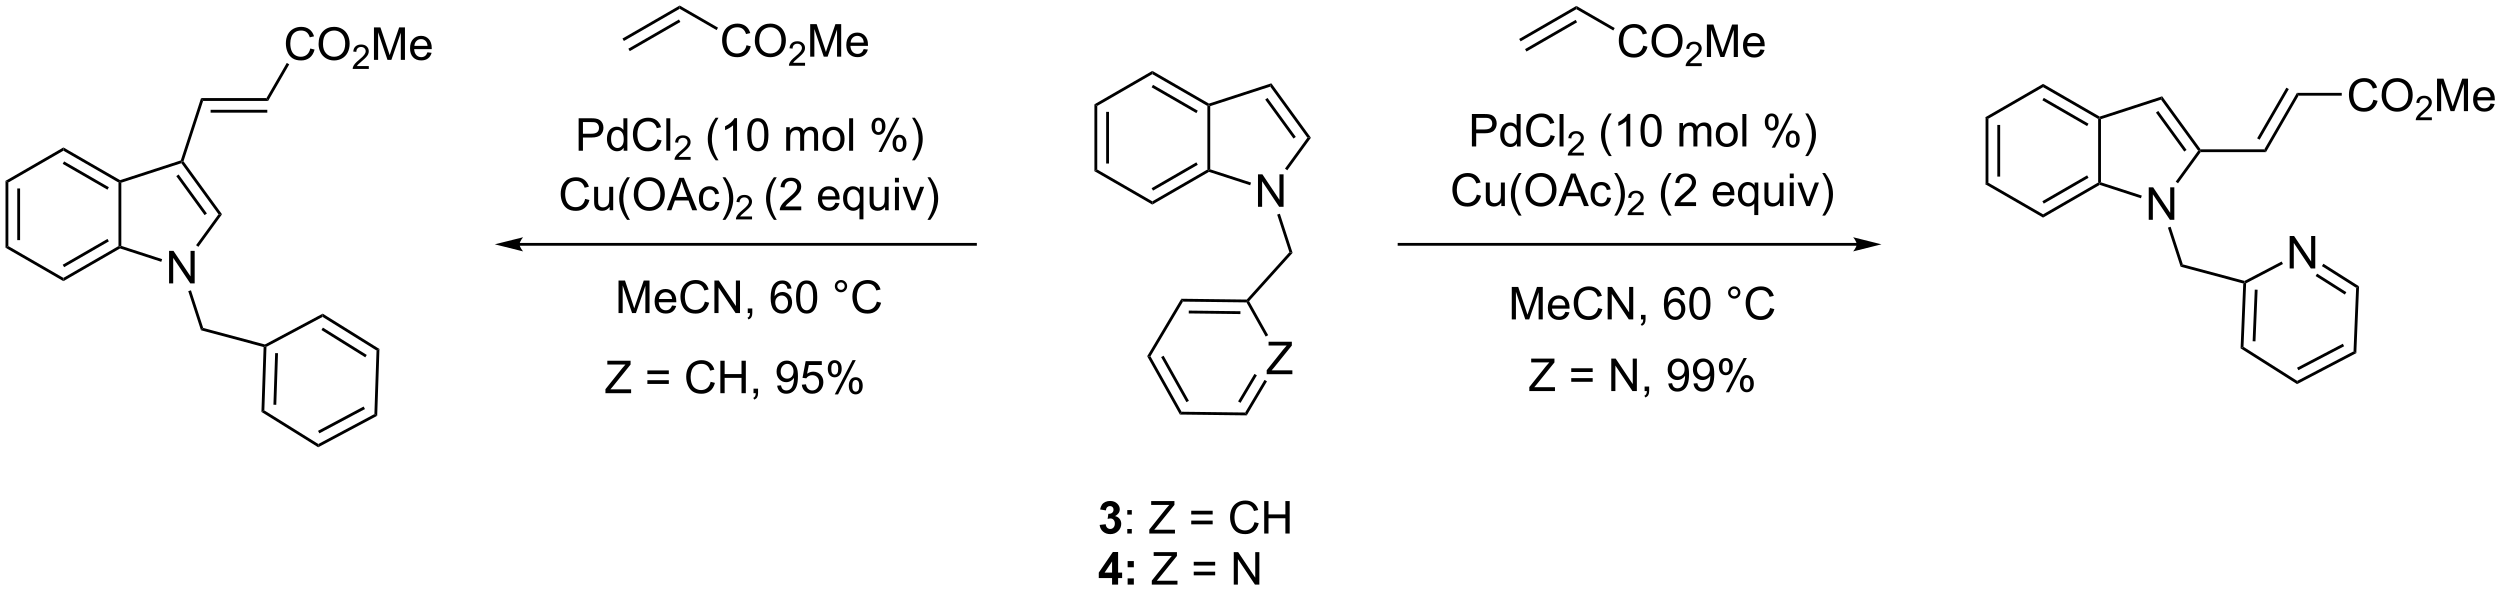 <?xml version="1.0" encoding="UTF-8"?>
<!DOCTYPE svg PUBLIC '-//W3C//DTD SVG 1.0//EN'
          'http://www.w3.org/TR/2001/REC-SVG-20010904/DTD/svg10.dtd'>
<svg stroke-dasharray="none" shape-rendering="auto" xmlns="http://www.w3.org/2000/svg" font-family="'Dialog'" text-rendering="auto" width="1024" fill-opacity="1" color-interpolation="auto" color-rendering="auto" preserveAspectRatio="xMidYMid meet" font-size="12px" viewBox="0 0 1024 242" fill="black" xmlns:xlink="http://www.w3.org/1999/xlink" stroke="black" image-rendering="auto" stroke-miterlimit="10" stroke-linecap="square" stroke-linejoin="miter" font-style="normal" stroke-width="1" height="242" stroke-dashoffset="0" font-weight="normal" stroke-opacity="1"
><!--Generated by the Batik Graphics2D SVG Generator--><defs id="genericDefs"
  /><g
  ><defs id="defs1"
    ><clipPath clipPathUnits="userSpaceOnUse" id="clipPath1"
      ><path d="M0.646 0.646 L454.118 0.646 L454.118 107.673 L0.646 107.673 L0.646 0.646 Z"
      /></clipPath
      ><clipPath clipPathUnits="userSpaceOnUse" id="clipPath2"
      ><path d="M-1.347 7.921 L-1.347 111.972 L439.516 111.972 L439.516 7.921 Z"
      /></clipPath
    ></defs
    ><g transform="scale(2.258,2.258) translate(-0.646,-0.646) matrix(1.029,0,0,1.029,2.031,-7.502)"
    ><path d="M349.186 40.106 L348.686 40.394 L348.686 28.606 L349.186 28.894 ZM351.256 39.055 L351.256 29.945 L350.756 29.945 L350.756 39.055 Z" stroke="none" clip-path="url(#clipPath2)"
    /></g
    ><g transform="matrix(2.323,0,0,2.323,3.129,-18.398)"
    ><path d="M349.186 28.894 L348.686 28.606 L358.895 22.711 L358.895 23.289 Z" stroke="none" clip-path="url(#clipPath2)"
    /></g
    ><g transform="matrix(2.323,0,0,2.323,3.129,-18.398)"
    ><path d="M358.895 23.289 L358.895 22.711 L368.883 28.478 L368.854 28.75 L368.604 28.894 ZM358.77 25.607 L366.659 30.162 L366.909 29.729 L359.02 25.174 Z" stroke="none" clip-path="url(#clipPath2)"
    /></g
    ><g transform="matrix(2.323,0,0,2.323,3.129,-18.398)"
    ><path d="M368.604 28.894 L368.854 28.75 L369.104 28.932 L369.104 40.068 L368.854 40.25 L368.604 40.106 Z" stroke="none" clip-path="url(#clipPath2)"
    /></g
    ><g transform="matrix(2.323,0,0,2.323,3.129,-18.398)"
    ><path d="M368.604 40.106 L368.854 40.25 L368.883 40.522 L358.895 46.289 L358.895 45.711 ZM366.659 38.838 L358.77 43.393 L359.02 43.826 L366.909 39.271 Z" stroke="none" clip-path="url(#clipPath2)"
    /></g
    ><g transform="matrix(2.323,0,0,2.323,3.129,-18.398)"
    ><path d="M358.895 45.711 L358.895 46.289 L348.686 40.394 L349.186 40.106 Z" stroke="none" clip-path="url(#clipPath2)"
    /></g
    ><g transform="matrix(2.323,0,0,2.323,3.129,-18.398)"
    ><path d="M377.526 46.679 L377.526 40.952 L378.305 40.952 L381.312 45.447 L381.312 40.952 L382.039 40.952 L382.039 46.679 L381.26 46.679 L378.252 42.179 L378.252 46.679 L377.526 46.679 Z" stroke="none" clip-path="url(#clipPath2)"
    /></g
    ><g transform="matrix(2.323,0,0,2.323,3.129,-18.398)"
    ><path d="M369.104 28.932 L368.854 28.75 L368.883 28.478 L379.887 24.902 L379.696 25.49 Z" stroke="none" clip-path="url(#clipPath2)"
    /></g
    ><g transform="matrix(2.323,0,0,2.323,3.129,-18.398)"
    ><path d="M379.696 25.49 L379.887 24.902 L386.678 34.25 L386.551 34.5 L386.242 34.5 ZM378.799 27.777 L383.79 34.647 L384.195 34.353 L379.203 27.483 Z" stroke="none" clip-path="url(#clipPath2)"
    /></g
    ><g transform="matrix(2.323,0,0,2.323,3.129,-18.398)"
    ><path d="M386.242 34.5 L386.551 34.5 L386.678 34.75 L382.691 40.238 L382.286 39.944 Z" stroke="none" clip-path="url(#clipPath2)"
    /></g
    ><g transform="matrix(2.323,0,0,2.323,3.129,-18.398)"
    ><path d="M376.303 42.407 L376.149 42.883 L368.883 40.522 L368.854 40.25 L369.104 40.068 Z" stroke="none" clip-path="url(#clipPath2)"
    /></g
    ><g transform="matrix(2.323,0,0,2.323,3.129,-18.398)"
    ><path d="M380.91 48.056 L381.386 47.901 L383.541 54.535 L383.149 54.947 Z" stroke="none" clip-path="url(#clipPath2)"
    /></g
    ><g transform="matrix(2.323,0,0,2.323,3.129,-18.398)"
    ><path d="M383.149 54.947 L383.541 54.535 L394.424 57.45 L394.453 57.717 L394.195 57.907 Z" stroke="none" clip-path="url(#clipPath2)"
    /></g
    ><g transform="matrix(2.323,0,0,2.323,3.129,-18.398)"
    ><path d="M402.376 55.258 L402.376 49.532 L403.155 49.532 L406.162 54.026 L406.162 49.532 L406.889 49.532 L406.889 55.258 L406.11 55.258 L403.103 50.758 L403.103 55.258 L402.376 55.258 Z" stroke="none" clip-path="url(#clipPath2)"
    /></g
    ><g transform="matrix(2.323,0,0,2.323,3.129,-18.398)"
    ><path d="M394.195 57.907 L394.453 57.717 L394.697 57.872 L394.234 69.074 L393.723 69.341 ZM396.223 58.986 L395.846 68.088 L396.346 68.109 L396.722 59.007 Z" stroke="none" clip-path="url(#clipPath2)"
    /></g
    ><g transform="matrix(2.323,0,0,2.323,3.129,-18.398)"
    ><path d="M393.723 69.341 L394.234 69.074 L403.704 75.075 L403.68 75.652 Z" stroke="none" clip-path="url(#clipPath2)"
    /></g
    ><g transform="matrix(2.323,0,0,2.323,3.129,-18.398)"
    ><path d="M403.68 75.652 L403.704 75.075 L413.636 69.875 L414.124 70.184 ZM403.907 73.197 L411.977 68.972 L411.745 68.529 L403.675 72.754 Z" stroke="none" clip-path="url(#clipPath2)"
    /></g
    ><g transform="matrix(2.323,0,0,2.323,3.129,-18.398)"
    ><path d="M414.124 70.184 L413.636 69.875 L414.099 58.673 L414.611 58.406 Z" stroke="none" clip-path="url(#clipPath2)"
    /></g
    ><g transform="matrix(2.323,0,0,2.323,3.129,-18.398)"
    ><path d="M414.611 58.406 L414.099 58.673 L408.058 54.844 L408.325 54.422 ZM412.371 59.437 L407.217 56.17 L406.95 56.593 L412.104 59.859 Z" stroke="none" clip-path="url(#clipPath2)"
    /></g
    ><g transform="matrix(2.323,0,0,2.323,3.129,-18.398)"
    ><path d="M400.96 54.029 L401.192 54.472 L394.697 57.872 L394.453 57.717 L394.424 57.45 Z" stroke="none" clip-path="url(#clipPath2)"
    /></g
    ><g transform="matrix(2.323,0,0,2.323,3.129,-18.398)"
    ><path d="M90.27 51.25 L170.645 51.25 L170.895 51.25 L170.895 50.75 L170.645 50.75 L90.27 50.75 L90.02 50.75 L90.02 51.25 L90.27 51.25 ZM85.895 51 L90.895 52.25 C90.895 52.25 90.27 51.547 90.27 51 C90.27 50.453 90.895 49.75 90.895 49.75 Z" stroke="none" clip-path="url(#clipPath2)"
    /></g
    ><g transform="matrix(2.323,0,0,2.323,3.129,-18.398)"
    ><path d="M386.678 34.75 L386.551 34.5 L386.678 34.25 L397.907 34.25 L398.195 34.75 Z" stroke="none" clip-path="url(#clipPath2)"
    /></g
    ><g transform="matrix(2.323,0,0,2.323,3.129,-18.398)"
    ><path d="M398.195 34.75 L397.907 34.25 L403.657 24.291 L403.945 24.791 ZM397.072 32.555 L402.225 23.631 L401.792 23.381 L396.639 32.305 Z" stroke="none" clip-path="url(#clipPath2)"
    /></g
    ><g transform="matrix(2.323,0,0,2.323,3.129,-18.398)"
    ><path d="M417.129 25.508 L417.887 25.698 Q417.65 26.633 417.03 27.125 Q416.411 27.615 415.517 27.615 Q414.59 27.615 414.009 27.237 Q413.431 26.859 413.127 26.146 Q412.825 25.43 412.825 24.609 Q412.825 23.714 413.166 23.05 Q413.509 22.383 414.14 22.037 Q414.77 21.69 415.528 21.69 Q416.387 21.69 416.973 22.128 Q417.559 22.565 417.791 23.359 L417.043 23.534 Q416.845 22.909 416.465 22.625 Q416.088 22.339 415.512 22.339 Q414.853 22.339 414.408 22.656 Q413.965 22.971 413.786 23.505 Q413.606 24.039 413.606 24.604 Q413.606 25.336 413.819 25.88 Q414.033 26.425 414.481 26.695 Q414.931 26.964 415.455 26.964 Q416.09 26.964 416.53 26.596 Q416.973 26.229 417.129 25.508 ZM418.591 24.727 Q418.591 23.3 419.357 22.495 Q420.123 21.688 421.334 21.688 Q422.125 21.688 422.761 22.068 Q423.399 22.445 423.732 23.122 Q424.068 23.8 424.068 24.659 Q424.068 25.531 423.716 26.219 Q423.365 26.906 422.719 27.261 Q422.076 27.615 421.328 27.615 Q420.521 27.615 419.883 27.224 Q419.248 26.831 418.92 26.156 Q418.591 25.479 418.591 24.727 ZM419.373 24.737 Q419.373 25.773 419.927 26.37 Q420.485 26.964 421.326 26.964 Q422.18 26.964 422.732 26.362 Q423.287 25.761 423.287 24.656 Q423.287 23.956 423.05 23.435 Q422.813 22.914 422.357 22.628 Q421.904 22.339 421.336 22.339 Q420.532 22.339 419.951 22.893 Q419.373 23.445 419.373 24.737 Z" stroke="none" clip-path="url(#clipPath2)"
    /></g
    ><g transform="matrix(2.323,0,0,2.323,3.129,-18.398)"
    ><path d="M427.448 28.608 L427.448 29.116 L424.608 29.116 Q424.602 28.924 424.67 28.748 Q424.778 28.459 425.016 28.178 Q425.256 27.897 425.707 27.528 Q426.407 26.954 426.653 26.618 Q426.899 26.282 426.899 25.983 Q426.899 25.67 426.674 25.456 Q426.452 25.239 426.09 25.239 Q425.709 25.239 425.481 25.467 Q425.252 25.696 425.25 26.1 L424.707 26.045 Q424.764 25.438 425.127 25.122 Q425.49 24.803 426.102 24.803 Q426.721 24.803 427.08 25.147 Q427.442 25.489 427.442 25.995 Q427.442 26.252 427.336 26.502 Q427.231 26.75 426.985 27.026 Q426.74 27.301 426.172 27.782 Q425.698 28.18 425.563 28.323 Q425.428 28.465 425.34 28.608 L427.448 28.608 Z" stroke="none" clip-path="url(#clipPath2)"
    /></g
    ><g transform="matrix(2.323,0,0,2.323,3.129,-18.398)"
    ><path d="M428.357 27.516 L428.357 21.789 L429.497 21.789 L430.854 25.844 Q431.042 26.409 431.128 26.69 Q431.224 26.378 431.432 25.773 L432.802 21.789 L433.823 21.789 L433.823 27.516 L433.091 27.516 L433.091 22.721 L431.427 27.516 L430.745 27.516 L429.089 22.641 L429.089 27.516 L428.357 27.516 ZM437.794 26.18 L438.521 26.268 Q438.349 26.906 437.883 27.258 Q437.419 27.609 436.698 27.609 Q435.786 27.609 435.253 27.05 Q434.721 26.487 434.721 25.477 Q434.721 24.43 435.26 23.852 Q435.8 23.273 436.659 23.273 Q437.49 23.273 438.016 23.841 Q438.544 24.406 438.544 25.432 Q438.544 25.495 438.542 25.62 L435.448 25.62 Q435.487 26.305 435.833 26.669 Q436.182 27.031 436.7 27.031 Q437.089 27.031 437.362 26.828 Q437.635 26.625 437.794 26.18 ZM435.487 25.042 L437.802 25.042 Q437.755 24.518 437.536 24.258 Q437.2 23.852 436.667 23.852 Q436.182 23.852 435.851 24.177 Q435.521 24.5 435.487 25.042 Z" stroke="none" clip-path="url(#clipPath2)"
    /></g
    ><g transform="matrix(2.323,0,0,2.323,3.129,-18.398)"
    ><path d="M403.945 24.791 L403.657 24.291 L411.559 24.291 L411.559 24.791 Z" stroke="none" clip-path="url(#clipPath2)"
    /></g
    ><g transform="matrix(2.323,0,0,2.323,3.129,-18.398)"
    ><path d="M192.125 37.811 L191.625 38.1 L191.625 26.311 L192.125 26.6 ZM194.195 36.76 L194.195 27.65 L193.695 27.65 L193.695 36.76 Z" stroke="none" clip-path="url(#clipPath2)"
    /></g
    ><g transform="matrix(2.323,0,0,2.323,3.129,-18.398)"
    ><path d="M192.125 26.6 L191.625 26.311 L201.834 20.417 L201.834 20.994 Z" stroke="none" clip-path="url(#clipPath2)"
    /></g
    ><g transform="matrix(2.323,0,0,2.323,3.129,-18.398)"
    ><path d="M201.834 20.994 L201.834 20.417 L211.822 26.183 L211.794 26.455 L211.544 26.6 ZM201.709 23.312 L209.599 27.867 L209.849 27.434 L201.959 22.879 Z" stroke="none" clip-path="url(#clipPath2)"
    /></g
    ><g transform="matrix(2.323,0,0,2.323,3.129,-18.398)"
    ><path d="M211.544 26.6 L211.794 26.455 L212.044 26.637 L212.044 37.774 L211.794 37.955 L211.544 37.811 Z" stroke="none" clip-path="url(#clipPath2)"
    /></g
    ><g transform="matrix(2.323,0,0,2.323,3.129,-18.398)"
    ><path d="M211.544 37.811 L211.794 37.955 L211.822 38.227 L201.834 43.994 L201.834 43.417 ZM209.599 36.544 L201.709 41.099 L201.959 41.532 L209.849 36.977 Z" stroke="none" clip-path="url(#clipPath2)"
    /></g
    ><g transform="matrix(2.323,0,0,2.323,3.129,-18.398)"
    ><path d="M201.834 43.417 L201.834 43.994 L191.625 38.1 L192.125 37.811 Z" stroke="none" clip-path="url(#clipPath2)"
    /></g
    ><g transform="matrix(2.323,0,0,2.323,3.129,-18.398)"
    ><path d="M220.465 44.384 L220.465 38.657 L221.244 38.657 L224.251 43.152 L224.251 38.657 L224.978 38.657 L224.978 44.384 L224.199 44.384 L221.192 39.884 L221.192 44.384 L220.465 44.384 Z" stroke="none" clip-path="url(#clipPath2)"
    /></g
    ><g transform="matrix(2.323,0,0,2.323,3.129,-18.398)"
    ><path d="M212.044 26.637 L211.794 26.455 L211.822 26.183 L222.826 22.608 L222.635 23.195 Z" stroke="none" clip-path="url(#clipPath2)"
    /></g
    ><g transform="matrix(2.323,0,0,2.323,3.129,-18.398)"
    ><path d="M222.635 23.195 L222.826 22.608 L229.799 32.205 L229.181 32.205 ZM221.738 25.482 L226.729 32.352 L227.134 32.058 L222.142 25.188 Z" stroke="none" clip-path="url(#clipPath2)"
    /></g
    ><g transform="matrix(2.323,0,0,2.323,3.129,-18.398)"
    ><path d="M229.181 32.205 L229.799 32.205 L225.63 37.944 L225.226 37.65 Z" stroke="none" clip-path="url(#clipPath2)"
    /></g
    ><g transform="matrix(2.323,0,0,2.323,3.129,-18.398)"
    ><path d="M219.242 40.113 L219.088 40.588 L211.822 38.227 L211.794 37.955 L212.044 37.774 Z" stroke="none" clip-path="url(#clipPath2)"
    /></g
    ><g transform="matrix(2.323,0,0,2.323,3.129,-18.398)"
    ><path d="M223.85 45.761 L224.325 45.607 L226.567 52.506 L226.002 52.386 Z" stroke="none" clip-path="url(#clipPath2)"
    /></g
    ><g transform="matrix(2.323,0,0,2.323,3.129,-18.398)"
    ><path d="M226.002 52.386 L226.567 52.506 L218.895 61.026 L218.589 60.992 L218.479 60.741 Z" stroke="none" clip-path="url(#clipPath2)"
    /></g
    ><g transform="matrix(2.323,0,0,2.323,3.129,-18.398)"
    ><path d="M222.002 73.897 L222.002 73.194 L224.935 69.524 Q225.247 69.134 225.528 68.845 L222.333 68.845 L222.333 68.17 L226.435 68.17 L226.435 68.845 L223.221 72.819 L222.872 73.22 L226.528 73.22 L226.528 73.897 L222.002 73.897 Z" stroke="none" clip-path="url(#clipPath2)"
    /></g
    ><g transform="matrix(2.323,0,0,2.323,3.129,-18.398)"
    ><path d="M218.479 60.741 L218.589 60.992 L218.442 61.24 L207.232 61.102 L206.949 60.598 ZM217.372 62.797 L208.263 62.685 L208.257 63.185 L217.366 63.297 Z" stroke="none" clip-path="url(#clipPath2)"
    /></g
    ><g transform="matrix(2.323,0,0,2.323,3.129,-18.398)"
    ><path d="M206.949 60.598 L207.232 61.102 L201.506 70.741 L200.929 70.734 Z" stroke="none" clip-path="url(#clipPath2)"
    /></g
    ><g transform="matrix(2.323,0,0,2.323,3.129,-18.398)"
    ><path d="M200.929 70.734 L201.506 70.741 L206.992 80.519 L206.697 81.015 ZM203.39 70.889 L207.847 78.834 L208.283 78.59 L203.826 70.645 Z" stroke="none" clip-path="url(#clipPath2)"
    /></g
    ><g transform="matrix(2.323,0,0,2.323,3.129,-18.398)"
    ><path d="M206.697 81.015 L206.992 80.519 L218.202 80.657 L218.484 81.161 Z" stroke="none" clip-path="url(#clipPath2)"
    /></g
    ><g transform="matrix(2.323,0,0,2.323,3.129,-18.398)"
    ><path d="M218.484 81.161 L218.202 80.657 L221.619 74.905 L222.048 75.161 ZM217.389 78.952 L220.269 74.104 L219.839 73.848 L216.959 78.697 Z" stroke="none" clip-path="url(#clipPath2)"
    /></g
    ><g transform="matrix(2.323,0,0,2.323,3.129,-18.398)"
    ><path d="M222.258 67.021 L221.822 67.266 L218.442 61.24 L218.589 60.992 L218.895 61.026 Z" stroke="none" clip-path="url(#clipPath2)"
    /></g
    ><g transform="matrix(2.323,0,0,2.323,3.129,-18.398)"
    ><path d="M326.025 50.75 L245.348 50.75 L245.098 50.75 L245.098 51.25 L245.348 51.25 L326.025 51.25 L326.275 51.25 L326.275 50.75 L326.025 50.75 ZM330.4 51 L325.4 49.75 C325.4 49.75 326.025 50.453 326.025 51 C326.025 51.547 325.4 52.25 325.4 52.25 Z" stroke="none" clip-path="url(#clipPath2)"
    /></g
    ><g transform="matrix(2.323,0,0,2.323,3.129,-18.398)"
    ><path d="M0.125 51.311 L-0.375 51.6 L-0.375 39.811 L0.125 40.1 ZM2.195 50.26 L2.195 41.15 L1.695 41.15 L1.695 50.26 Z" stroke="none" clip-path="url(#clipPath2)"
    /></g
    ><g transform="matrix(2.323,0,0,2.323,3.129,-18.398)"
    ><path d="M0.125 40.1 L-0.375 39.811 L9.834 33.917 L9.834 34.494 Z" stroke="none" clip-path="url(#clipPath2)"
    /></g
    ><g transform="matrix(2.323,0,0,2.323,3.129,-18.398)"
    ><path d="M9.834 34.494 L9.834 33.917 L19.822 39.683 L19.794 39.955 L19.544 40.1 ZM9.709 36.812 L17.599 41.367 L17.849 40.934 L9.959 36.379 Z" stroke="none" clip-path="url(#clipPath2)"
    /></g
    ><g transform="matrix(2.323,0,0,2.323,3.129,-18.398)"
    ><path d="M19.544 40.1 L19.794 39.955 L20.044 40.137 L20.044 51.274 L19.794 51.455 L19.544 51.311 Z" stroke="none" clip-path="url(#clipPath2)"
    /></g
    ><g transform="matrix(2.323,0,0,2.323,3.129,-18.398)"
    ><path d="M19.544 51.311 L19.794 51.455 L19.822 51.727 L9.834 57.494 L9.834 56.917 ZM17.599 50.044 L9.709 54.599 L9.959 55.032 L17.849 50.477 Z" stroke="none" clip-path="url(#clipPath2)"
    /></g
    ><g transform="matrix(2.323,0,0,2.323,3.129,-18.398)"
    ><path d="M9.834 56.917 L9.834 57.494 L-0.375 51.6 L0.125 51.311 Z" stroke="none" clip-path="url(#clipPath2)"
    /></g
    ><g transform="matrix(2.323,0,0,2.323,3.129,-18.398)"
    ><path d="M28.465 57.884 L28.465 52.157 L29.244 52.157 L32.252 56.652 L32.252 52.157 L32.978 52.157 L32.978 57.884 L32.199 57.884 L29.192 53.384 L29.192 57.884 L28.465 57.884 Z" stroke="none" clip-path="url(#clipPath2)"
    /></g
    ><g transform="matrix(2.323,0,0,2.323,3.129,-18.398)"
    ><path d="M20.044 40.137 L19.794 39.955 L19.822 39.683 L30.532 36.203 L30.731 36.401 L30.635 36.695 Z" stroke="none" clip-path="url(#clipPath2)"
    /></g
    ><g transform="matrix(2.323,0,0,2.323,3.129,-18.398)"
    ><path d="M30.635 36.695 L30.731 36.401 L31.008 36.358 L37.799 45.705 L37.181 45.705 ZM29.738 38.982 L34.729 45.852 L35.134 45.558 L30.142 38.688 Z" stroke="none" clip-path="url(#clipPath2)"
    /></g
    ><g transform="matrix(2.323,0,0,2.323,3.129,-18.398)"
    ><path d="M37.181 45.705 L37.799 45.705 L33.63 51.444 L33.226 51.15 Z" stroke="none" clip-path="url(#clipPath2)"
    /></g
    ><g transform="matrix(2.323,0,0,2.323,3.129,-18.398)"
    ><path d="M27.242 53.613 L27.088 54.088 L19.822 51.727 L19.794 51.455 L20.044 51.274 Z" stroke="none" clip-path="url(#clipPath2)"
    /></g
    ><g transform="matrix(2.323,0,0,2.323,3.129,-18.398)"
    ><path d="M31.849 59.261 L32.325 59.107 L34.48 65.74 L34.089 66.152 Z" stroke="none" clip-path="url(#clipPath2)"
    /></g
    ><g transform="matrix(2.323,0,0,2.323,3.129,-18.398)"
    ><path d="M34.089 66.152 L34.48 65.74 L45.362 68.656 L45.393 68.922 L45.136 69.113 Z" stroke="none" clip-path="url(#clipPath2)"
    /></g
    ><g transform="matrix(2.323,0,0,2.323,3.129,-18.398)"
    ><path d="M45.136 69.113 L45.393 68.922 L45.638 69.075 L45.261 80.28 L44.751 80.552 ZM47.171 70.178 L46.865 79.283 L47.365 79.299 L47.671 70.195 Z" stroke="none" clip-path="url(#clipPath2)"
    /></g
    ><g transform="matrix(2.323,0,0,2.323,3.129,-18.398)"
    ><path d="M44.751 80.552 L45.261 80.28 L54.776 86.209 L54.757 86.786 Z" stroke="none" clip-path="url(#clipPath2)"
    /></g
    ><g transform="matrix(2.323,0,0,2.323,3.129,-18.398)"
    ><path d="M54.757 86.786 L54.776 86.209 L64.668 80.933 L65.159 81.238 ZM54.965 84.329 L63.002 80.042 L62.767 79.601 L54.729 83.888 Z" stroke="none" clip-path="url(#clipPath2)"
    /></g
    ><g transform="matrix(2.323,0,0,2.323,3.129,-18.398)"
    ><path d="M65.159 81.238 L64.668 80.933 L65.045 69.728 L65.555 69.456 Z" stroke="none" clip-path="url(#clipPath2)"
    /></g
    ><g transform="matrix(2.323,0,0,2.323,3.129,-18.398)"
    ><path d="M65.555 69.456 L65.045 69.728 L55.53 63.799 L55.549 63.222 ZM63.323 70.505 L55.591 65.687 L55.327 66.112 L63.059 70.929 Z" stroke="none" clip-path="url(#clipPath2)"
    /></g
    ><g transform="matrix(2.323,0,0,2.323,3.129,-18.398)"
    ><path d="M55.549 63.222 L55.53 63.799 L45.638 69.075 L45.393 68.922 L45.362 68.656 Z" stroke="none" clip-path="url(#clipPath2)"
    /></g
    ><g transform="matrix(2.323,0,0,2.323,3.129,-18.398)"
    ><path d="M31.008 36.358 L30.731 36.401 L30.532 36.203 L34.103 25.214 L34.466 25.714 Z" stroke="none" clip-path="url(#clipPath2)"
    /></g
    ><g transform="matrix(2.323,0,0,2.323,3.129,-18.398)"
    ><path d="M34.466 25.714 L34.103 25.214 L45.64 25.214 L45.929 25.714 ZM35.788 27.784 L45.784 27.784 L45.784 27.284 L35.788 27.284 Z" stroke="none" clip-path="url(#clipPath2)"
    /></g
    ><g transform="matrix(2.323,0,0,2.323,3.129,-18.398)"
    ><path d="M53.362 16.472 L54.12 16.662 Q53.883 17.597 53.264 18.09 Q52.644 18.579 51.751 18.579 Q50.824 18.579 50.243 18.201 Q49.665 17.824 49.36 17.11 Q49.058 16.394 49.058 15.574 Q49.058 14.678 49.399 14.014 Q49.743 13.347 50.373 13.001 Q51.003 12.655 51.761 12.655 Q52.62 12.655 53.206 13.092 Q53.792 13.53 54.024 14.324 L53.277 14.498 Q53.079 13.873 52.699 13.589 Q52.321 13.303 51.745 13.303 Q51.087 13.303 50.641 13.621 Q50.199 13.936 50.019 14.47 Q49.839 15.004 49.839 15.569 Q49.839 16.3 50.053 16.845 Q50.266 17.389 50.714 17.66 Q51.165 17.928 51.688 17.928 Q52.324 17.928 52.764 17.561 Q53.206 17.194 53.362 16.472 ZM54.825 15.691 Q54.825 14.264 55.59 13.459 Q56.356 12.652 57.567 12.652 Q58.359 12.652 58.994 13.032 Q59.632 13.41 59.965 14.087 Q60.301 14.764 60.301 15.623 Q60.301 16.496 59.95 17.183 Q59.598 17.871 58.952 18.225 Q58.309 18.579 57.562 18.579 Q56.755 18.579 56.116 18.188 Q55.481 17.795 55.153 17.121 Q54.825 16.444 54.825 15.691 ZM55.606 15.701 Q55.606 16.738 56.161 17.334 Q56.718 17.928 57.559 17.928 Q58.413 17.928 58.965 17.326 Q59.52 16.725 59.52 15.621 Q59.52 14.92 59.283 14.399 Q59.046 13.879 58.59 13.592 Q58.137 13.303 57.57 13.303 Q56.765 13.303 56.184 13.858 Q55.606 14.41 55.606 15.701 Z" stroke="none" clip-path="url(#clipPath2)"
    /></g
    ><g transform="matrix(2.323,0,0,2.323,3.129,-18.398)"
    ><path d="M63.681 19.572 L63.681 20.08 L60.841 20.08 Q60.835 19.889 60.904 19.713 Q61.011 19.424 61.249 19.143 Q61.489 18.861 61.941 18.492 Q62.64 17.918 62.886 17.582 Q63.132 17.246 63.132 16.947 Q63.132 16.635 62.907 16.42 Q62.685 16.203 62.324 16.203 Q61.943 16.203 61.714 16.432 Q61.486 16.66 61.484 17.064 L60.941 17.01 Q60.997 16.402 61.361 16.086 Q61.724 15.768 62.335 15.768 Q62.954 15.768 63.314 16.111 Q63.675 16.453 63.675 16.959 Q63.675 17.217 63.57 17.467 Q63.464 17.715 63.218 17.99 Q62.974 18.266 62.406 18.746 Q61.931 19.145 61.796 19.287 Q61.661 19.43 61.574 19.572 L63.681 19.572 Z" stroke="none" clip-path="url(#clipPath2)"
    /></g
    ><g transform="matrix(2.323,0,0,2.323,3.129,-18.398)"
    ><path d="M64.59 18.48 L64.59 12.754 L65.731 12.754 L67.088 16.808 Q67.275 17.373 67.361 17.655 Q67.457 17.342 67.666 16.738 L69.035 12.754 L70.056 12.754 L70.056 18.48 L69.325 18.48 L69.325 13.686 L67.66 18.48 L66.978 18.48 L65.322 13.605 L65.322 18.48 L64.59 18.48 ZM74.028 17.144 L74.754 17.233 Q74.582 17.871 74.116 18.222 Q73.653 18.574 72.931 18.574 Q72.02 18.574 71.486 18.014 Q70.955 17.451 70.955 16.441 Q70.955 15.394 71.494 14.816 Q72.033 14.238 72.892 14.238 Q73.723 14.238 74.249 14.806 Q74.778 15.371 74.778 16.397 Q74.778 16.459 74.775 16.584 L71.681 16.584 Q71.72 17.269 72.067 17.634 Q72.416 17.996 72.934 17.996 Q73.322 17.996 73.595 17.793 Q73.869 17.59 74.028 17.144 ZM71.72 16.006 L74.035 16.006 Q73.989 15.483 73.77 15.222 Q73.434 14.816 72.9 14.816 Q72.416 14.816 72.085 15.142 Q71.754 15.464 71.72 16.006 Z" stroke="none" clip-path="url(#clipPath2)"
    /></g
    ><g transform="matrix(2.323,0,0,2.323,3.129,-18.398)"
    ><path d="M45.929 25.714 L45.64 25.214 L49.218 19.018 L49.651 19.268 Z" stroke="none" clip-path="url(#clipPath2)"
    /></g
    ><g transform="matrix(2.323,0,0,2.323,3.129,-18.398)"
    ><path d="M258.182 33.75 L258.182 28.023 L260.343 28.023 Q260.914 28.023 261.213 28.078 Q261.635 28.148 261.919 28.346 Q262.205 28.542 262.38 28.898 Q262.554 29.253 262.554 29.68 Q262.554 30.409 262.088 30.917 Q261.625 31.422 260.408 31.422 L258.94 31.422 L258.94 33.75 L258.182 33.75 ZM258.94 30.745 L260.421 30.745 Q261.156 30.745 261.463 30.471 Q261.773 30.198 261.773 29.703 Q261.773 29.344 261.591 29.088 Q261.408 28.831 261.111 28.75 Q260.921 28.698 260.406 28.698 L258.94 28.698 L258.94 30.745 ZM266.119 33.75 L266.119 33.227 Q265.726 33.844 264.96 33.844 Q264.463 33.844 264.046 33.57 Q263.632 33.297 263.403 32.807 Q263.174 32.315 263.174 31.68 Q263.174 31.057 263.38 30.552 Q263.588 30.047 264.002 29.779 Q264.416 29.508 264.929 29.508 Q265.304 29.508 265.596 29.667 Q265.89 29.823 266.072 30.078 L266.072 28.023 L266.773 28.023 L266.773 33.75 L266.119 33.75 ZM263.898 31.68 Q263.898 32.477 264.234 32.872 Q264.57 33.266 265.026 33.266 Q265.486 33.266 265.809 32.888 Q266.132 32.51 266.132 31.737 Q266.132 30.885 265.804 30.487 Q265.476 30.088 264.994 30.088 Q264.526 30.088 264.21 30.471 Q263.898 30.854 263.898 31.68 ZM272.053 31.742 L272.811 31.932 Q272.574 32.867 271.954 33.359 Q271.334 33.849 270.441 33.849 Q269.514 33.849 268.933 33.471 Q268.355 33.094 268.05 32.38 Q267.748 31.664 267.748 30.844 Q267.748 29.948 268.089 29.284 Q268.433 28.617 269.063 28.271 Q269.693 27.924 270.451 27.924 Q271.311 27.924 271.897 28.362 Q272.483 28.799 272.714 29.594 L271.967 29.768 Q271.769 29.143 271.389 28.859 Q271.011 28.573 270.436 28.573 Q269.777 28.573 269.332 28.891 Q268.889 29.206 268.709 29.74 Q268.529 30.273 268.529 30.838 Q268.529 31.57 268.743 32.115 Q268.957 32.659 269.404 32.93 Q269.855 33.198 270.378 33.198 Q271.014 33.198 271.454 32.831 Q271.897 32.464 272.053 31.742 ZM273.64 33.75 L273.64 28.023 L274.343 28.023 L274.343 33.75 L273.64 33.75 Z" stroke="none" clip-path="url(#clipPath2)"
    /></g
    ><g transform="matrix(2.323,0,0,2.323,3.129,-18.398)"
    ><path d="M277.926 34.842 L277.926 35.35 L275.086 35.35 Q275.08 35.159 275.149 34.983 Q275.256 34.694 275.494 34.413 Q275.735 34.131 276.186 33.762 Q276.885 33.188 277.131 32.852 Q277.377 32.516 277.377 32.217 Q277.377 31.905 277.152 31.69 Q276.93 31.473 276.568 31.473 Q276.188 31.473 275.959 31.702 Q275.731 31.93 275.729 32.334 L275.186 32.28 Q275.242 31.672 275.606 31.356 Q275.969 31.038 276.58 31.038 Q277.199 31.038 277.559 31.381 Q277.92 31.723 277.92 32.229 Q277.92 32.487 277.815 32.737 Q277.709 32.985 277.463 33.26 Q277.219 33.535 276.651 34.016 Q276.176 34.414 276.041 34.557 Q275.906 34.7 275.818 34.842 L277.926 34.842 Z" stroke="none" clip-path="url(#clipPath2)"
    /></g
    ><g transform="matrix(2.323,0,0,2.323,3.129,-18.398)"
    ><path d="M282.336 35.435 Q281.753 34.7 281.349 33.716 Q280.948 32.729 280.948 31.674 Q280.948 30.745 281.25 29.893 Q281.602 28.906 282.336 27.924 L282.839 27.924 Q282.368 28.737 282.214 29.086 Q281.977 29.625 281.839 30.211 Q281.672 30.94 281.672 31.68 Q281.672 33.557 282.839 35.435 L282.336 35.435 ZM286.11 33.75 L285.407 33.75 L285.407 29.268 Q285.151 29.51 284.74 29.753 Q284.329 29.995 284 30.117 L284 29.438 Q284.589 29.159 285.029 28.766 Q285.472 28.37 285.657 28 L286.11 28 L286.11 33.75 ZM287.911 30.924 Q287.911 29.909 288.119 29.292 Q288.327 28.672 288.739 28.336 Q289.153 28 289.778 28 Q290.239 28 290.585 28.185 Q290.934 28.37 291.161 28.721 Q291.387 29.07 291.515 29.573 Q291.645 30.073 291.645 30.924 Q291.645 31.932 291.437 32.552 Q291.231 33.172 290.817 33.51 Q290.405 33.849 289.778 33.849 Q288.95 33.849 288.476 33.253 Q287.911 32.539 287.911 30.924 ZM288.632 30.924 Q288.632 32.336 288.963 32.802 Q289.293 33.268 289.778 33.268 Q290.262 33.268 290.59 32.8 Q290.921 32.331 290.921 30.924 Q290.921 29.51 290.59 29.047 Q290.262 28.581 289.77 28.581 Q289.286 28.581 288.997 28.992 Q288.632 29.516 288.632 30.924 ZM294.778 33.75 L294.778 29.602 L295.405 29.602 L295.405 30.182 Q295.601 29.878 295.924 29.693 Q296.249 29.508 296.663 29.508 Q297.124 29.508 297.418 29.701 Q297.715 29.891 297.835 30.234 Q298.327 29.508 299.116 29.508 Q299.733 29.508 300.064 29.849 Q300.398 30.19 300.398 30.901 L300.398 33.75 L299.7 33.75 L299.7 31.135 Q299.7 30.713 299.629 30.529 Q299.562 30.344 299.382 30.232 Q299.202 30.117 298.96 30.117 Q298.523 30.117 298.233 30.409 Q297.944 30.698 297.944 31.338 L297.944 33.75 L297.241 33.75 L297.241 31.055 Q297.241 30.586 297.069 30.352 Q296.898 30.117 296.507 30.117 Q296.21 30.117 295.957 30.273 Q295.707 30.43 295.593 30.732 Q295.481 31.031 295.481 31.596 L295.481 33.75 L294.778 33.75 ZM301.179 31.674 Q301.179 30.523 301.819 29.969 Q302.356 29.508 303.124 29.508 Q303.981 29.508 304.523 30.068 Q305.067 30.628 305.067 31.617 Q305.067 32.417 304.825 32.878 Q304.585 33.336 304.127 33.591 Q303.668 33.844 303.124 33.844 Q302.254 33.844 301.715 33.286 Q301.179 32.727 301.179 31.674 ZM301.903 31.674 Q301.903 32.471 302.249 32.87 Q302.598 33.266 303.124 33.266 Q303.648 33.266 303.994 32.867 Q304.343 32.469 304.343 31.651 Q304.343 30.883 303.994 30.487 Q303.645 30.088 303.124 30.088 Q302.598 30.088 302.249 30.484 Q301.903 30.878 301.903 31.674 ZM305.875 33.75 L305.875 28.023 L306.579 28.023 L306.579 33.75 L305.875 33.75 ZM309.829 29.398 Q309.829 28.784 310.136 28.354 Q310.446 27.924 311.032 27.924 Q311.571 27.924 311.922 28.31 Q312.276 28.695 312.276 29.44 Q312.276 30.167 311.92 30.56 Q311.563 30.953 311.039 30.953 Q310.519 30.953 310.172 30.568 Q309.829 30.18 309.829 29.398 ZM311.05 28.409 Q310.789 28.409 310.615 28.635 Q310.44 28.862 310.44 29.469 Q310.44 30.018 310.615 30.245 Q310.792 30.469 311.05 30.469 Q311.315 30.469 311.49 30.242 Q311.664 30.016 311.664 29.414 Q311.664 28.859 311.487 28.635 Q311.313 28.409 311.05 28.409 ZM311.055 33.961 L314.188 27.924 L314.758 27.924 L311.636 33.961 L311.055 33.961 ZM313.532 32.406 Q313.532 31.789 313.839 31.362 Q314.149 30.932 314.737 30.932 Q315.276 30.932 315.631 31.318 Q315.985 31.703 315.985 32.448 Q315.985 33.175 315.625 33.568 Q315.269 33.961 314.743 33.961 Q314.222 33.961 313.875 33.573 Q313.532 33.182 313.532 32.406 ZM314.758 31.417 Q314.493 31.417 314.318 31.643 Q314.144 31.87 314.144 32.477 Q314.144 33.023 314.318 33.25 Q314.495 33.477 314.753 33.477 Q315.024 33.477 315.196 33.25 Q315.37 33.023 315.37 32.422 Q315.37 31.867 315.193 31.643 Q315.019 31.417 314.758 31.417 ZM317.465 35.435 L316.96 35.435 Q318.129 33.557 318.129 31.68 Q318.129 30.945 317.96 30.221 Q317.827 29.635 317.59 29.096 Q317.437 28.745 316.96 27.924 L317.465 27.924 Q318.2 28.906 318.551 29.893 Q318.851 30.745 318.851 31.674 Q318.851 32.729 318.447 33.716 Q318.043 34.7 317.465 35.435 Z" stroke="none" clip-path="url(#clipPath2)"
    /></g
    ><g transform="matrix(2.323,0,0,2.323,3.129,-18.398)"
    ><path d="M259.047 42.242 L259.805 42.432 Q259.568 43.367 258.948 43.859 Q258.328 44.349 257.435 44.349 Q256.508 44.349 255.927 43.971 Q255.349 43.594 255.044 42.88 Q254.742 42.164 254.742 41.344 Q254.742 40.448 255.083 39.784 Q255.427 39.117 256.057 38.771 Q256.688 38.425 257.445 38.425 Q258.305 38.425 258.891 38.862 Q259.477 39.3 259.709 40.094 L258.961 40.268 Q258.763 39.643 258.383 39.359 Q258.005 39.073 257.43 39.073 Q256.771 39.073 256.326 39.391 Q255.883 39.706 255.703 40.24 Q255.524 40.773 255.524 41.339 Q255.524 42.07 255.737 42.615 Q255.951 43.159 256.399 43.43 Q256.849 43.698 257.373 43.698 Q258.008 43.698 258.448 43.331 Q258.891 42.964 259.047 42.242 ZM263.369 44.25 L263.369 43.641 Q262.884 44.344 262.051 44.344 Q261.684 44.344 261.366 44.203 Q261.048 44.062 260.892 43.849 Q260.738 43.635 260.676 43.328 Q260.634 43.12 260.634 42.672 L260.634 40.102 L261.337 40.102 L261.337 42.401 Q261.337 42.953 261.379 43.143 Q261.447 43.422 261.66 43.581 Q261.877 43.737 262.192 43.737 Q262.509 43.737 262.785 43.575 Q263.064 43.414 263.178 43.135 Q263.293 42.854 263.293 42.323 L263.293 40.102 L263.996 40.102 L263.996 44.25 L263.369 44.25 ZM266.443 45.935 Q265.86 45.2 265.456 44.216 Q265.055 43.229 265.055 42.175 Q265.055 41.245 265.357 40.393 Q265.709 39.406 266.443 38.425 L266.945 38.425 Q266.474 39.237 266.32 39.586 Q266.084 40.125 265.945 40.711 Q265.779 41.44 265.779 42.18 Q265.779 44.057 266.945 45.935 L266.443 45.935 ZM267.623 41.461 Q267.623 40.034 268.388 39.229 Q269.154 38.422 270.365 38.422 Q271.156 38.422 271.792 38.802 Q272.43 39.18 272.763 39.857 Q273.099 40.534 273.099 41.393 Q273.099 42.266 272.748 42.953 Q272.396 43.641 271.75 43.995 Q271.107 44.349 270.36 44.349 Q269.552 44.349 268.914 43.958 Q268.279 43.565 267.951 42.891 Q267.623 42.214 267.623 41.461 ZM268.404 41.471 Q268.404 42.508 268.959 43.104 Q269.516 43.698 270.357 43.698 Q271.211 43.698 271.763 43.096 Q272.318 42.495 272.318 41.391 Q272.318 40.69 272.081 40.169 Q271.844 39.648 271.388 39.362 Q270.935 39.073 270.367 39.073 Q269.563 39.073 268.982 39.628 Q268.404 40.18 268.404 41.471 ZM273.444 44.25 L275.645 38.523 L276.462 38.523 L278.806 44.25 L277.942 44.25 L277.275 42.516 L274.879 42.516 L274.252 44.25 L273.444 44.25 ZM275.098 41.898 L277.041 41.898 L276.442 40.312 Q276.168 39.589 276.035 39.125 Q275.926 39.675 275.728 40.219 L275.098 41.898 ZM282.027 42.729 L282.72 42.82 Q282.606 43.534 282.139 43.94 Q281.673 44.344 280.994 44.344 Q280.142 44.344 279.624 43.786 Q279.106 43.229 279.106 42.19 Q279.106 41.518 279.327 41.016 Q279.551 40.51 280.007 40.26 Q280.462 40.008 280.996 40.008 Q281.673 40.008 282.103 40.349 Q282.533 40.69 282.652 41.32 L281.97 41.425 Q281.871 41.008 281.624 40.797 Q281.377 40.586 281.025 40.586 Q280.494 40.586 280.16 40.966 Q279.83 41.346 279.83 42.172 Q279.83 43.008 280.15 43.388 Q280.47 43.766 280.986 43.766 Q281.4 43.766 281.676 43.513 Q281.955 43.258 282.027 42.729 ZM283.783 45.935 L283.277 45.935 Q284.447 44.057 284.447 42.18 Q284.447 41.445 284.277 40.721 Q284.145 40.135 283.908 39.596 Q283.754 39.245 283.277 38.425 L283.783 38.425 Q284.517 39.406 284.869 40.393 Q285.168 41.245 285.168 42.175 Q285.168 43.229 284.764 44.216 Q284.361 45.2 283.783 45.935 Z" stroke="none" clip-path="url(#clipPath2)"
    /></g
    ><g transform="matrix(2.323,0,0,2.323,3.129,-18.398)"
    ><path d="M288.479 45.342 L288.479 45.85 L285.639 45.85 Q285.633 45.659 285.701 45.483 Q285.809 45.194 286.047 44.913 Q286.287 44.631 286.738 44.262 Q287.438 43.688 287.684 43.352 Q287.93 43.016 287.93 42.717 Q287.93 42.405 287.705 42.19 Q287.483 41.973 287.121 41.973 Q286.74 41.973 286.512 42.202 Q286.283 42.43 286.281 42.834 L285.738 42.78 Q285.795 42.172 286.158 41.856 Q286.522 41.538 287.133 41.538 Q287.752 41.538 288.111 41.881 Q288.473 42.223 288.473 42.729 Q288.473 42.987 288.367 43.237 Q288.262 43.485 288.016 43.76 Q287.772 44.035 287.203 44.516 Q286.729 44.914 286.594 45.057 Q286.459 45.2 286.371 45.342 L288.479 45.342 Z" stroke="none" clip-path="url(#clipPath2)"
    /></g
    ><g transform="matrix(2.323,0,0,2.323,3.129,-18.398)"
    ><path d="M292.889 45.935 Q292.306 45.2 291.902 44.216 Q291.501 43.229 291.501 42.175 Q291.501 41.245 291.803 40.393 Q292.155 39.406 292.889 38.425 L293.392 38.425 Q292.92 39.237 292.767 39.586 Q292.53 40.125 292.392 40.711 Q292.225 41.44 292.225 42.18 Q292.225 44.057 293.392 45.935 L292.889 45.935 ZM297.709 43.573 L297.709 44.25 L293.923 44.25 Q293.915 43.995 294.006 43.76 Q294.15 43.375 294.467 43 Q294.788 42.625 295.389 42.133 Q296.321 41.367 296.65 40.919 Q296.978 40.471 296.978 40.073 Q296.978 39.656 296.678 39.37 Q296.381 39.081 295.9 39.081 Q295.392 39.081 295.087 39.385 Q294.782 39.69 294.78 40.229 L294.056 40.156 Q294.131 39.346 294.616 38.925 Q295.1 38.5 295.915 38.5 Q296.741 38.5 297.22 38.958 Q297.702 39.414 297.702 40.089 Q297.702 40.432 297.561 40.766 Q297.42 41.096 297.092 41.464 Q296.767 41.831 296.009 42.471 Q295.376 43.003 295.196 43.193 Q295.017 43.383 294.9 43.573 L297.709 43.573 ZM303.72 42.914 L304.446 43.003 Q304.275 43.641 303.808 43.992 Q303.345 44.344 302.623 44.344 Q301.712 44.344 301.178 43.784 Q300.647 43.221 300.647 42.211 Q300.647 41.164 301.186 40.586 Q301.725 40.008 302.584 40.008 Q303.415 40.008 303.941 40.575 Q304.47 41.141 304.47 42.167 Q304.47 42.229 304.467 42.354 L301.373 42.354 Q301.413 43.039 301.759 43.404 Q302.108 43.766 302.626 43.766 Q303.014 43.766 303.288 43.562 Q303.561 43.359 303.72 42.914 ZM301.413 41.776 L303.728 41.776 Q303.681 41.253 303.462 40.992 Q303.126 40.586 302.592 40.586 Q302.108 40.586 301.777 40.911 Q301.446 41.234 301.413 41.776 ZM307.974 45.841 L307.974 43.807 Q307.81 44.039 307.515 44.193 Q307.221 44.344 306.888 44.344 Q306.151 44.344 305.617 43.755 Q305.083 43.164 305.083 42.135 Q305.083 41.51 305.299 41.016 Q305.518 40.518 305.93 40.263 Q306.341 40.008 306.833 40.008 Q307.604 40.008 308.044 40.656 L308.044 40.102 L308.677 40.102 L308.677 45.841 L307.974 45.841 ZM305.807 42.164 Q305.807 42.964 306.143 43.365 Q306.479 43.766 306.948 43.766 Q307.396 43.766 307.719 43.385 Q308.044 43.003 308.044 42.227 Q308.044 41.398 307.703 40.982 Q307.362 40.562 306.901 40.562 Q306.442 40.562 306.125 40.95 Q305.807 41.339 305.807 42.164 ZM312.498 44.25 L312.498 43.641 Q312.014 44.344 311.181 44.344 Q310.814 44.344 310.496 44.203 Q310.178 44.062 310.022 43.849 Q309.868 43.635 309.806 43.328 Q309.764 43.12 309.764 42.672 L309.764 40.102 L310.467 40.102 L310.467 42.401 Q310.467 42.953 310.509 43.143 Q310.577 43.422 310.79 43.581 Q311.006 43.737 311.321 43.737 Q311.639 43.737 311.915 43.575 Q312.194 43.414 312.308 43.135 Q312.423 42.854 312.423 42.323 L312.423 40.102 L313.126 40.102 L313.126 44.25 L312.498 44.25 ZM314.232 39.331 L314.232 38.523 L314.935 38.523 L314.935 39.331 L314.232 39.331 ZM314.232 44.25 L314.232 40.102 L314.935 40.102 L314.935 44.25 L314.232 44.25 ZM317.157 44.25 L315.579 40.102 L316.321 40.102 L317.212 42.586 Q317.358 42.987 317.478 43.422 Q317.571 43.094 317.741 42.633 L318.663 40.102 L319.384 40.102 L317.814 44.25 L317.157 44.25 ZM320.467 45.935 L319.962 45.935 Q321.131 44.057 321.131 42.18 Q321.131 41.445 320.962 40.721 Q320.829 40.135 320.592 39.596 Q320.439 39.245 319.962 38.425 L320.467 38.425 Q321.202 39.406 321.553 40.393 Q321.853 41.245 321.853 42.175 Q321.853 43.229 321.449 44.216 Q321.045 45.2 320.467 45.935 Z" stroke="none" clip-path="url(#clipPath2)"
    /></g
    ><g transform="matrix(2.323,0,0,2.323,3.129,-18.398)"
    ><path d="M268.307 76.875 L268.307 76.172 L271.239 72.503 Q271.551 72.112 271.833 71.823 L268.637 71.823 L268.637 71.148 L272.739 71.148 L272.739 71.823 L269.525 75.797 L269.176 76.198 L272.833 76.198 L272.833 76.875 L268.307 76.875 ZM279.481 73.508 L275.7 73.508 L275.7 72.852 L279.481 72.852 L279.481 73.508 ZM279.481 75.245 L275.7 75.245 L275.7 74.588 L279.481 74.588 L279.481 75.245 ZM282.758 76.875 L282.758 71.148 L283.537 71.148 L286.545 75.643 L286.545 71.148 L287.271 71.148 L287.271 76.875 L286.493 76.875 L283.485 72.375 L283.485 76.875 L282.758 76.875 ZM288.637 76.875 L288.637 76.073 L289.439 76.073 L289.439 76.875 Q289.439 77.318 289.283 77.588 Q289.127 77.859 288.786 78.008 L288.59 77.708 Q288.814 77.609 288.918 77.419 Q289.025 77.232 289.036 76.875 L288.637 76.875 ZM292.809 75.549 L293.486 75.487 Q293.572 75.963 293.814 76.18 Q294.057 76.393 294.434 76.393 Q294.76 76.393 295.002 76.245 Q295.247 76.096 295.403 75.849 Q295.559 75.602 295.663 75.18 Q295.77 74.758 295.77 74.32 Q295.77 74.273 295.767 74.18 Q295.557 74.516 295.189 74.724 Q294.825 74.932 294.4 74.932 Q293.689 74.932 293.197 74.417 Q292.705 73.901 292.705 73.057 Q292.705 72.188 293.218 71.656 Q293.731 71.125 294.505 71.125 Q295.064 71.125 295.525 71.427 Q295.989 71.727 296.228 72.284 Q296.471 72.838 296.471 73.893 Q296.471 74.992 296.231 75.643 Q295.994 76.292 295.523 76.633 Q295.051 76.974 294.418 76.974 Q293.747 76.974 293.32 76.602 Q292.895 76.227 292.809 75.549 ZM295.689 73.023 Q295.689 72.417 295.366 72.062 Q295.043 71.706 294.59 71.706 Q294.122 71.706 293.773 72.088 Q293.426 72.471 293.426 73.081 Q293.426 73.628 293.757 73.971 Q294.088 74.312 294.572 74.312 Q295.059 74.312 295.374 73.971 Q295.689 73.628 295.689 73.023 ZM297.258 75.549 L297.935 75.487 Q298.021 75.963 298.264 76.18 Q298.506 76.393 298.883 76.393 Q299.209 76.393 299.451 76.245 Q299.696 76.096 299.852 75.849 Q300.008 75.602 300.113 75.18 Q300.219 74.758 300.219 74.32 Q300.219 74.273 300.217 74.18 Q300.006 74.516 299.639 74.724 Q299.274 74.932 298.849 74.932 Q298.139 74.932 297.646 74.417 Q297.154 73.901 297.154 73.057 Q297.154 72.188 297.667 71.656 Q298.18 71.125 298.954 71.125 Q299.514 71.125 299.974 71.427 Q300.438 71.727 300.678 72.284 Q300.92 72.838 300.92 73.893 Q300.92 74.992 300.68 75.643 Q300.443 76.292 299.972 76.633 Q299.501 76.974 298.868 76.974 Q298.196 76.974 297.769 76.602 Q297.344 76.227 297.258 75.549 ZM300.139 73.023 Q300.139 72.417 299.816 72.062 Q299.493 71.706 299.04 71.706 Q298.571 71.706 298.222 72.088 Q297.876 72.471 297.876 73.081 Q297.876 73.628 298.206 73.971 Q298.537 74.312 299.021 74.312 Q299.508 74.312 299.824 73.971 Q300.139 73.628 300.139 73.023 ZM301.736 72.523 Q301.736 71.909 302.043 71.479 Q302.353 71.049 302.939 71.049 Q303.478 71.049 303.83 71.435 Q304.184 71.82 304.184 72.565 Q304.184 73.292 303.827 73.685 Q303.471 74.078 302.947 74.078 Q302.426 74.078 302.08 73.693 Q301.736 73.305 301.736 72.523 ZM302.958 71.534 Q302.697 71.534 302.523 71.76 Q302.348 71.987 302.348 72.594 Q302.348 73.143 302.523 73.37 Q302.7 73.594 302.958 73.594 Q303.223 73.594 303.398 73.367 Q303.572 73.141 303.572 72.539 Q303.572 71.984 303.395 71.76 Q303.221 71.534 302.958 71.534 ZM302.963 77.086 L306.096 71.049 L306.666 71.049 L303.543 77.086 L302.963 77.086 ZM305.439 75.531 Q305.439 74.914 305.747 74.487 Q306.057 74.057 306.645 74.057 Q307.184 74.057 307.538 74.443 Q307.892 74.828 307.892 75.573 Q307.892 76.299 307.533 76.693 Q307.176 77.086 306.65 77.086 Q306.13 77.086 305.783 76.698 Q305.439 76.307 305.439 75.531 ZM306.666 74.542 Q306.4 74.542 306.226 74.768 Q306.051 74.995 306.051 75.602 Q306.051 76.148 306.226 76.375 Q306.403 76.602 306.661 76.602 Q306.932 76.602 307.103 76.375 Q307.278 76.148 307.278 75.547 Q307.278 74.992 307.101 74.768 Q306.926 74.542 306.666 74.542 Z" stroke="none" clip-path="url(#clipPath2)"
    /></g
    ><g transform="matrix(2.323,0,0,2.323,3.129,-18.398)"
    ><path d="M100.682 34.5 L100.682 28.773 L102.843 28.773 Q103.414 28.773 103.713 28.828 Q104.135 28.898 104.419 29.096 Q104.705 29.292 104.88 29.648 Q105.054 30.003 105.054 30.43 Q105.054 31.159 104.588 31.667 Q104.124 32.172 102.908 32.172 L101.44 32.172 L101.44 34.5 L100.682 34.5 ZM101.44 31.495 L102.921 31.495 Q103.656 31.495 103.963 31.221 Q104.273 30.948 104.273 30.453 Q104.273 30.094 104.091 29.838 Q103.908 29.581 103.612 29.5 Q103.421 29.448 102.906 29.448 L101.44 29.448 L101.44 31.495 ZM108.619 34.5 L108.619 33.977 Q108.226 34.594 107.46 34.594 Q106.963 34.594 106.546 34.32 Q106.132 34.047 105.903 33.557 Q105.674 33.065 105.674 32.43 Q105.674 31.807 105.88 31.302 Q106.088 30.797 106.502 30.529 Q106.916 30.258 107.429 30.258 Q107.804 30.258 108.096 30.417 Q108.39 30.573 108.572 30.828 L108.572 28.773 L109.273 28.773 L109.273 34.5 L108.619 34.5 ZM106.398 32.43 Q106.398 33.227 106.734 33.622 Q107.07 34.016 107.525 34.016 Q107.987 34.016 108.309 33.638 Q108.632 33.26 108.632 32.487 Q108.632 31.635 108.304 31.237 Q107.976 30.838 107.494 30.838 Q107.025 30.838 106.71 31.221 Q106.398 31.604 106.398 32.43 ZM114.553 32.492 L115.311 32.682 Q115.074 33.617 114.454 34.109 Q113.834 34.599 112.941 34.599 Q112.014 34.599 111.433 34.221 Q110.855 33.844 110.55 33.13 Q110.248 32.414 110.248 31.594 Q110.248 30.698 110.589 30.034 Q110.933 29.367 111.563 29.021 Q112.194 28.674 112.951 28.674 Q113.811 28.674 114.397 29.112 Q114.983 29.549 115.214 30.344 L114.467 30.518 Q114.269 29.893 113.889 29.609 Q113.511 29.323 112.936 29.323 Q112.277 29.323 111.832 29.641 Q111.389 29.956 111.209 30.49 Q111.029 31.023 111.029 31.588 Q111.029 32.32 111.243 32.865 Q111.457 33.409 111.904 33.68 Q112.355 33.948 112.878 33.948 Q113.514 33.948 113.954 33.581 Q114.397 33.214 114.553 32.492 ZM116.14 34.5 L116.14 28.773 L116.843 28.773 L116.843 34.5 L116.14 34.5 Z" stroke="none" clip-path="url(#clipPath2)"
    /></g
    ><g transform="matrix(2.323,0,0,2.323,3.129,-18.398)"
    ><path d="M120.426 35.592 L120.426 36.1 L117.586 36.1 Q117.58 35.909 117.648 35.733 Q117.756 35.444 117.994 35.163 Q118.234 34.881 118.686 34.512 Q119.385 33.938 119.631 33.602 Q119.877 33.266 119.877 32.967 Q119.877 32.655 119.653 32.44 Q119.43 32.223 119.069 32.223 Q118.688 32.223 118.459 32.452 Q118.231 32.68 118.229 33.084 L117.686 33.03 Q117.742 32.422 118.106 32.106 Q118.469 31.788 119.08 31.788 Q119.699 31.788 120.059 32.131 Q120.42 32.473 120.42 32.979 Q120.42 33.237 120.315 33.487 Q120.209 33.735 119.963 34.01 Q119.719 34.285 119.15 34.766 Q118.676 35.164 118.541 35.307 Q118.406 35.45 118.319 35.592 L120.426 35.592 Z" stroke="none" clip-path="url(#clipPath2)"
    /></g
    ><g transform="matrix(2.323,0,0,2.323,3.129,-18.398)"
    ><path d="M124.836 36.185 Q124.253 35.45 123.849 34.466 Q123.448 33.479 123.448 32.425 Q123.448 31.495 123.75 30.643 Q124.102 29.656 124.836 28.674 L125.339 28.674 Q124.868 29.487 124.714 29.836 Q124.477 30.375 124.339 30.961 Q124.172 31.69 124.172 32.43 Q124.172 34.307 125.339 36.185 L124.836 36.185 ZM128.61 34.5 L127.907 34.5 L127.907 30.018 Q127.651 30.26 127.24 30.503 Q126.829 30.745 126.5 30.867 L126.5 30.188 Q127.089 29.909 127.529 29.516 Q127.972 29.12 128.157 28.75 L128.61 28.75 L128.61 34.5 ZM130.411 31.674 Q130.411 30.659 130.619 30.042 Q130.827 29.422 131.239 29.086 Q131.653 28.75 132.278 28.75 Q132.739 28.75 133.085 28.935 Q133.434 29.12 133.661 29.471 Q133.887 29.82 134.015 30.323 Q134.145 30.823 134.145 31.674 Q134.145 32.682 133.937 33.302 Q133.731 33.922 133.317 34.26 Q132.905 34.599 132.278 34.599 Q131.45 34.599 130.976 34.003 Q130.411 33.289 130.411 31.674 ZM131.132 31.674 Q131.132 33.086 131.463 33.552 Q131.793 34.018 132.278 34.018 Q132.762 34.018 133.09 33.55 Q133.421 33.081 133.421 31.674 Q133.421 30.26 133.09 29.797 Q132.762 29.331 132.27 29.331 Q131.786 29.331 131.496 29.742 Q131.132 30.266 131.132 31.674 ZM137.278 34.5 L137.278 30.352 L137.905 30.352 L137.905 30.932 Q138.101 30.628 138.424 30.443 Q138.749 30.258 139.163 30.258 Q139.624 30.258 139.918 30.451 Q140.215 30.641 140.335 30.984 Q140.827 30.258 141.616 30.258 Q142.233 30.258 142.564 30.599 Q142.898 30.94 142.898 31.651 L142.898 34.5 L142.2 34.5 L142.2 31.885 Q142.2 31.463 142.129 31.279 Q142.062 31.094 141.882 30.982 Q141.702 30.867 141.46 30.867 Q141.023 30.867 140.733 31.159 Q140.444 31.448 140.444 32.089 L140.444 34.5 L139.741 34.5 L139.741 31.805 Q139.741 31.336 139.569 31.102 Q139.398 30.867 139.007 30.867 Q138.71 30.867 138.457 31.023 Q138.207 31.18 138.093 31.482 Q137.981 31.781 137.981 32.346 L137.981 34.5 L137.278 34.5 ZM143.679 32.425 Q143.679 31.273 144.319 30.719 Q144.856 30.258 145.624 30.258 Q146.481 30.258 147.023 30.818 Q147.567 31.378 147.567 32.367 Q147.567 33.167 147.325 33.628 Q147.085 34.086 146.627 34.341 Q146.168 34.594 145.624 34.594 Q144.754 34.594 144.215 34.036 Q143.679 33.477 143.679 32.425 ZM144.403 32.425 Q144.403 33.221 144.749 33.62 Q145.098 34.016 145.624 34.016 Q146.148 34.016 146.494 33.617 Q146.843 33.219 146.843 32.401 Q146.843 31.633 146.494 31.237 Q146.145 30.838 145.624 30.838 Q145.098 30.838 144.749 31.234 Q144.403 31.628 144.403 32.425 ZM148.375 34.5 L148.375 28.773 L149.078 28.773 L149.078 34.5 L148.375 34.5 ZM152.328 30.148 Q152.328 29.534 152.636 29.104 Q152.946 28.674 153.532 28.674 Q154.071 28.674 154.422 29.06 Q154.776 29.445 154.776 30.19 Q154.776 30.917 154.42 31.31 Q154.063 31.703 153.54 31.703 Q153.019 31.703 152.672 31.318 Q152.328 30.93 152.328 30.148 ZM153.55 29.159 Q153.29 29.159 153.115 29.385 Q152.94 29.612 152.94 30.219 Q152.94 30.768 153.115 30.995 Q153.292 31.219 153.55 31.219 Q153.815 31.219 153.99 30.992 Q154.165 30.766 154.165 30.164 Q154.165 29.609 153.987 29.385 Q153.813 29.159 153.55 29.159 ZM153.555 34.711 L156.688 28.674 L157.258 28.674 L154.136 34.711 L153.555 34.711 ZM156.032 33.156 Q156.032 32.539 156.339 32.112 Q156.649 31.682 157.237 31.682 Q157.776 31.682 158.131 32.068 Q158.485 32.453 158.485 33.198 Q158.485 33.925 158.125 34.318 Q157.769 34.711 157.243 34.711 Q156.722 34.711 156.375 34.323 Q156.032 33.932 156.032 33.156 ZM157.258 32.167 Q156.993 32.167 156.818 32.393 Q156.644 32.62 156.644 33.227 Q156.644 33.773 156.818 34 Q156.995 34.227 157.253 34.227 Q157.524 34.227 157.696 34 Q157.87 33.773 157.87 33.172 Q157.87 32.617 157.693 32.393 Q157.519 32.167 157.258 32.167 ZM159.965 36.185 L159.46 36.185 Q160.629 34.307 160.629 32.43 Q160.629 31.695 160.46 30.971 Q160.327 30.385 160.09 29.846 Q159.937 29.495 159.46 28.674 L159.965 28.674 Q160.7 29.656 161.051 30.643 Q161.351 31.495 161.351 32.425 Q161.351 33.479 160.947 34.466 Q160.543 35.45 159.965 36.185 Z" stroke="none" clip-path="url(#clipPath2)"
    /></g
    ><g transform="matrix(2.323,0,0,2.323,3.129,-18.398)"
    ><path d="M101.825 42.992 L102.583 43.182 Q102.346 44.117 101.726 44.609 Q101.106 45.099 100.213 45.099 Q99.286 45.099 98.705 44.721 Q98.127 44.344 97.822 43.63 Q97.52 42.914 97.52 42.094 Q97.52 41.198 97.861 40.534 Q98.205 39.867 98.835 39.521 Q99.465 39.175 100.223 39.175 Q101.083 39.175 101.669 39.612 Q102.254 40.05 102.486 40.844 L101.739 41.018 Q101.541 40.393 101.161 40.109 Q100.783 39.823 100.208 39.823 Q99.549 39.823 99.103 40.141 Q98.661 40.456 98.481 40.99 Q98.301 41.523 98.301 42.089 Q98.301 42.82 98.515 43.365 Q98.728 43.909 99.176 44.18 Q99.627 44.448 100.15 44.448 Q100.786 44.448 101.226 44.081 Q101.669 43.714 101.825 42.992 ZM106.146 45 L106.146 44.391 Q105.662 45.094 104.829 45.094 Q104.462 45.094 104.144 44.953 Q103.826 44.812 103.67 44.599 Q103.516 44.385 103.454 44.078 Q103.412 43.87 103.412 43.422 L103.412 40.852 L104.115 40.852 L104.115 43.151 Q104.115 43.703 104.157 43.893 Q104.225 44.172 104.438 44.331 Q104.654 44.487 104.969 44.487 Q105.287 44.487 105.563 44.325 Q105.842 44.164 105.956 43.885 Q106.071 43.604 106.071 43.073 L106.071 40.852 L106.774 40.852 L106.774 45 L106.146 45 ZM109.221 46.685 Q108.637 45.95 108.234 44.966 Q107.833 43.979 107.833 42.925 Q107.833 41.995 108.135 41.143 Q108.486 40.156 109.221 39.175 L109.723 39.175 Q109.252 39.987 109.098 40.336 Q108.861 40.875 108.723 41.461 Q108.557 42.19 108.557 42.93 Q108.557 44.807 109.723 46.685 L109.221 46.685 ZM110.4 42.211 Q110.4 40.784 111.166 39.979 Q111.932 39.172 113.142 39.172 Q113.934 39.172 114.57 39.552 Q115.208 39.93 115.541 40.607 Q115.877 41.284 115.877 42.143 Q115.877 43.016 115.525 43.703 Q115.174 44.391 114.528 44.745 Q113.885 45.099 113.137 45.099 Q112.33 45.099 111.692 44.708 Q111.057 44.315 110.728 43.641 Q110.4 42.964 110.4 42.211 ZM111.182 42.221 Q111.182 43.258 111.736 43.854 Q112.294 44.448 113.135 44.448 Q113.989 44.448 114.541 43.846 Q115.096 43.245 115.096 42.141 Q115.096 41.44 114.859 40.919 Q114.622 40.398 114.166 40.112 Q113.713 39.823 113.145 39.823 Q112.34 39.823 111.76 40.378 Q111.182 40.93 111.182 42.221 ZM116.222 45 L118.422 39.273 L119.24 39.273 L121.584 45 L120.719 45 L120.053 43.266 L117.657 43.266 L117.029 45 L116.222 45 ZM117.876 42.648 L119.818 42.648 L119.219 41.062 Q118.946 40.339 118.813 39.875 Q118.704 40.425 118.506 40.969 L117.876 42.648 ZM124.805 43.479 L125.498 43.57 Q125.383 44.284 124.917 44.69 Q124.451 45.094 123.771 45.094 Q122.92 45.094 122.402 44.536 Q121.883 43.979 121.883 42.94 Q121.883 42.268 122.105 41.766 Q122.329 41.26 122.784 41.01 Q123.24 40.758 123.774 40.758 Q124.451 40.758 124.881 41.099 Q125.311 41.44 125.43 42.07 L124.748 42.175 Q124.649 41.758 124.402 41.547 Q124.154 41.336 123.803 41.336 Q123.271 41.336 122.938 41.716 Q122.607 42.096 122.607 42.922 Q122.607 43.758 122.928 44.138 Q123.248 44.516 123.764 44.516 Q124.178 44.516 124.454 44.263 Q124.732 44.008 124.805 43.479 ZM126.561 46.685 L126.055 46.685 Q127.225 44.807 127.225 42.93 Q127.225 42.195 127.055 41.471 Q126.922 40.885 126.686 40.346 Q126.532 39.995 126.055 39.175 L126.561 39.175 Q127.295 40.156 127.646 41.143 Q127.946 41.995 127.946 42.925 Q127.946 43.979 127.542 44.966 Q127.139 45.95 126.561 46.685 Z" stroke="none" clip-path="url(#clipPath2)"
    /></g
    ><g transform="matrix(2.323,0,0,2.323,3.129,-18.398)"
    ><path d="M131.256 46.092 L131.256 46.6 L128.417 46.6 Q128.411 46.409 128.479 46.233 Q128.587 45.944 128.825 45.663 Q129.065 45.381 129.516 45.012 Q130.215 44.438 130.462 44.102 Q130.708 43.766 130.708 43.467 Q130.708 43.155 130.483 42.94 Q130.26 42.723 129.899 42.723 Q129.518 42.723 129.29 42.952 Q129.061 43.18 129.059 43.584 L128.516 43.53 Q128.573 42.922 128.936 42.606 Q129.299 42.288 129.911 42.288 Q130.53 42.288 130.889 42.631 Q131.251 42.973 131.251 43.479 Q131.251 43.737 131.145 43.987 Q131.04 44.235 130.794 44.51 Q130.549 44.785 129.981 45.266 Q129.506 45.664 129.372 45.807 Q129.237 45.95 129.149 46.092 L131.256 46.092 Z" stroke="none" clip-path="url(#clipPath2)"
    /></g
    ><g transform="matrix(2.323,0,0,2.323,3.129,-18.398)"
    ><path d="M135.111 46.685 Q134.528 45.95 134.124 44.966 Q133.723 43.979 133.723 42.925 Q133.723 41.995 134.025 41.143 Q134.377 40.156 135.111 39.175 L135.614 39.175 Q135.143 39.987 134.989 40.336 Q134.752 40.875 134.614 41.461 Q134.447 42.19 134.447 42.93 Q134.447 44.807 135.614 46.685 L135.111 46.685 ZM139.932 44.323 L139.932 45 L136.145 45 Q136.137 44.745 136.228 44.51 Q136.372 44.125 136.689 43.75 Q137.01 43.375 137.611 42.883 Q138.544 42.117 138.872 41.669 Q139.2 41.221 139.2 40.823 Q139.2 40.406 138.9 40.12 Q138.603 39.831 138.122 39.831 Q137.614 39.831 137.309 40.135 Q137.005 40.44 137.002 40.979 L136.278 40.906 Q136.353 40.096 136.838 39.675 Q137.322 39.25 138.137 39.25 Q138.963 39.25 139.442 39.708 Q139.924 40.164 139.924 40.839 Q139.924 41.182 139.783 41.516 Q139.643 41.846 139.314 42.214 Q138.989 42.581 138.231 43.221 Q137.598 43.753 137.419 43.943 Q137.239 44.133 137.122 44.323 L139.932 44.323 ZM145.942 43.664 L146.669 43.753 Q146.497 44.391 146.031 44.742 Q145.567 45.094 144.846 45.094 Q143.934 45.094 143.4 44.534 Q142.869 43.971 142.869 42.961 Q142.869 41.914 143.408 41.336 Q143.947 40.758 144.807 40.758 Q145.637 40.758 146.163 41.325 Q146.692 41.891 146.692 42.917 Q146.692 42.979 146.689 43.104 L143.596 43.104 Q143.635 43.789 143.981 44.154 Q144.33 44.516 144.848 44.516 Q145.236 44.516 145.51 44.312 Q145.783 44.109 145.942 43.664 ZM143.635 42.526 L145.95 42.526 Q145.903 42.003 145.684 41.742 Q145.348 41.336 144.814 41.336 Q144.33 41.336 143.999 41.661 Q143.669 41.984 143.635 42.526 ZM150.196 46.591 L150.196 44.557 Q150.032 44.789 149.738 44.943 Q149.443 45.094 149.11 45.094 Q148.373 45.094 147.839 44.505 Q147.305 43.914 147.305 42.885 Q147.305 42.26 147.522 41.766 Q147.74 41.268 148.152 41.013 Q148.563 40.758 149.055 40.758 Q149.826 40.758 150.266 41.406 L150.266 40.852 L150.899 40.852 L150.899 46.591 L150.196 46.591 ZM148.029 42.914 Q148.029 43.714 148.365 44.115 Q148.701 44.516 149.17 44.516 Q149.618 44.516 149.941 44.135 Q150.266 43.753 150.266 42.977 Q150.266 42.148 149.925 41.732 Q149.584 41.312 149.123 41.312 Q148.665 41.312 148.347 41.7 Q148.029 42.089 148.029 42.914 ZM154.721 45 L154.721 44.391 Q154.236 45.094 153.403 45.094 Q153.036 45.094 152.718 44.953 Q152.4 44.812 152.244 44.599 Q152.09 44.385 152.028 44.078 Q151.986 43.87 151.986 43.422 L151.986 40.852 L152.689 40.852 L152.689 43.151 Q152.689 43.703 152.731 43.893 Q152.799 44.172 153.012 44.331 Q153.228 44.487 153.544 44.487 Q153.861 44.487 154.137 44.325 Q154.416 44.164 154.531 43.885 Q154.645 43.604 154.645 43.073 L154.645 40.852 L155.348 40.852 L155.348 45 L154.721 45 ZM156.454 40.081 L156.454 39.273 L157.157 39.273 L157.157 40.081 L156.454 40.081 ZM156.454 45 L156.454 40.852 L157.157 40.852 L157.157 45 L156.454 45 ZM159.38 45 L157.801 40.852 L158.544 40.852 L159.434 43.336 Q159.58 43.737 159.7 44.172 Q159.794 43.844 159.963 43.383 L160.885 40.852 L161.606 40.852 L160.036 45 L159.38 45 ZM162.689 46.685 L162.184 46.685 Q163.353 44.807 163.353 42.93 Q163.353 42.195 163.184 41.471 Q163.051 40.885 162.814 40.346 Q162.661 39.995 162.184 39.175 L162.689 39.175 Q163.424 40.156 163.775 41.143 Q164.075 41.995 164.075 42.925 Q164.075 43.979 163.671 44.966 Q163.268 45.95 162.689 46.685 Z" stroke="none" clip-path="url(#clipPath2)"
    /></g
    ><g transform="matrix(2.323,0,0,2.323,3.129,-18.398)"
    ><path d="M266.77 15.216 L266.52 14.784 L276.604 8.961 L276.604 9.539 ZM267.805 17.009 L276.729 11.857 L276.479 11.424 L267.555 16.576 Z" stroke="none" clip-path="url(#clipPath2)"
    /></g
    ><g transform="matrix(2.323,0,0,2.323,3.129,-18.398)"
    ><path d="M288.392 15.967 L289.15 16.157 Q288.913 17.092 288.293 17.584 Q287.673 18.074 286.78 18.074 Q285.853 18.074 285.272 17.696 Q284.694 17.319 284.389 16.605 Q284.087 15.889 284.087 15.069 Q284.087 14.173 284.428 13.509 Q284.772 12.842 285.402 12.496 Q286.032 12.149 286.79 12.149 Q287.65 12.149 288.236 12.587 Q288.822 13.024 289.053 13.819 L288.306 13.993 Q288.108 13.368 287.728 13.084 Q287.35 12.798 286.775 12.798 Q286.116 12.798 285.671 13.116 Q285.228 13.431 285.048 13.965 Q284.868 14.498 284.868 15.063 Q284.868 15.795 285.082 16.34 Q285.296 16.884 285.743 17.155 Q286.194 17.423 286.717 17.423 Q287.353 17.423 287.793 17.056 Q288.236 16.689 288.392 15.967 ZM289.854 15.186 Q289.854 13.759 290.62 12.954 Q291.385 12.147 292.596 12.147 Q293.388 12.147 294.023 12.527 Q294.661 12.905 294.995 13.582 Q295.331 14.259 295.331 15.118 Q295.331 15.991 294.979 16.678 Q294.627 17.366 293.982 17.72 Q293.338 18.074 292.591 18.074 Q291.784 18.074 291.146 17.683 Q290.51 17.29 290.182 16.616 Q289.854 15.938 289.854 15.186 ZM290.635 15.196 Q290.635 16.233 291.19 16.829 Q291.747 17.423 292.588 17.423 Q293.443 17.423 293.995 16.821 Q294.549 16.22 294.549 15.116 Q294.549 14.415 294.312 13.894 Q294.075 13.373 293.62 13.087 Q293.167 12.798 292.599 12.798 Q291.794 12.798 291.213 13.353 Q290.635 13.905 290.635 15.196 Z" stroke="none" clip-path="url(#clipPath2)"
    /></g
    ><g transform="matrix(2.323,0,0,2.323,3.129,-18.398)"
    ><path d="M298.71 19.067 L298.71 19.575 L295.87 19.575 Q295.865 19.384 295.933 19.208 Q296.04 18.919 296.279 18.637 Q296.519 18.356 296.97 17.987 Q297.669 17.413 297.915 17.077 Q298.161 16.741 298.161 16.442 Q298.161 16.13 297.937 15.915 Q297.714 15.698 297.353 15.698 Q296.972 15.698 296.743 15.927 Q296.515 16.155 296.513 16.559 L295.97 16.505 Q296.027 15.897 296.39 15.581 Q296.753 15.262 297.365 15.262 Q297.984 15.262 298.343 15.606 Q298.704 15.948 298.704 16.454 Q298.704 16.712 298.599 16.962 Q298.493 17.21 298.247 17.485 Q298.003 17.761 297.435 18.241 Q296.96 18.64 296.825 18.782 Q296.691 18.925 296.603 19.067 L298.71 19.067 Z" stroke="none" clip-path="url(#clipPath2)"
    /></g
    ><g transform="matrix(2.323,0,0,2.323,3.129,-18.398)"
    ><path d="M299.619 17.975 L299.619 12.248 L300.76 12.248 L302.117 16.303 Q302.304 16.868 302.39 17.149 Q302.486 16.837 302.695 16.233 L304.065 12.248 L305.086 12.248 L305.086 17.975 L304.354 17.975 L304.354 13.181 L302.69 17.975 L302.007 17.975 L300.351 13.1 L300.351 17.975 L299.619 17.975 ZM309.057 16.639 L309.783 16.728 Q309.611 17.366 309.145 17.717 Q308.682 18.069 307.961 18.069 Q307.049 18.069 306.515 17.509 Q305.984 16.946 305.984 15.936 Q305.984 14.889 306.523 14.311 Q307.062 13.733 307.921 13.733 Q308.752 13.733 309.278 14.3 Q309.807 14.866 309.807 15.892 Q309.807 15.954 309.804 16.079 L306.711 16.079 Q306.75 16.764 307.096 17.129 Q307.445 17.491 307.963 17.491 Q308.351 17.491 308.625 17.288 Q308.898 17.084 309.057 16.639 ZM306.75 15.501 L309.065 15.501 Q309.018 14.978 308.799 14.717 Q308.463 14.311 307.929 14.311 Q307.445 14.311 307.114 14.636 Q306.783 14.959 306.75 15.501 Z" stroke="none" clip-path="url(#clipPath2)"
    /></g
    ><g transform="matrix(2.323,0,0,2.323,3.129,-18.398)"
    ><path d="M276.604 9.539 L276.604 8.961 L283.365 12.865 L283.115 13.298 Z" stroke="none" clip-path="url(#clipPath2)"
    /></g
    ><g transform="matrix(2.323,0,0,2.323,3.129,-18.398)"
    ><path d="M108.661 15.148 L108.411 14.715 L118.495 8.893 L118.495 9.47 ZM109.696 16.941 L118.62 11.789 L118.37 11.355 L109.446 16.508 Z" stroke="none" clip-path="url(#clipPath2)"
    /></g
    ><g transform="matrix(2.323,0,0,2.323,3.129,-18.398)"
    ><path d="M130.282 15.899 L131.04 16.089 Q130.803 17.024 130.184 17.516 Q129.564 18.006 128.671 18.006 Q127.743 18.006 127.163 17.628 Q126.585 17.25 126.28 16.537 Q125.978 15.821 125.978 15.001 Q125.978 14.105 126.319 13.441 Q126.663 12.774 127.293 12.428 Q127.923 12.081 128.681 12.081 Q129.54 12.081 130.126 12.519 Q130.712 12.956 130.944 13.751 L130.197 13.925 Q129.999 13.3 129.619 13.016 Q129.241 12.73 128.665 12.73 Q128.006 12.73 127.561 13.047 Q127.118 13.363 126.939 13.896 Q126.759 14.43 126.759 14.995 Q126.759 15.727 126.973 16.271 Q127.186 16.816 127.634 17.087 Q128.085 17.355 128.608 17.355 Q129.244 17.355 129.684 16.988 Q130.126 16.62 130.282 15.899 ZM131.745 15.118 Q131.745 13.691 132.51 12.886 Q133.276 12.079 134.487 12.079 Q135.279 12.079 135.914 12.459 Q136.552 12.836 136.885 13.514 Q137.221 14.191 137.221 15.05 Q137.221 15.922 136.87 16.61 Q136.518 17.297 135.872 17.652 Q135.229 18.006 134.482 18.006 Q133.674 18.006 133.036 17.615 Q132.401 17.222 132.073 16.547 Q131.745 15.87 131.745 15.118 ZM132.526 15.128 Q132.526 16.165 133.081 16.761 Q133.638 17.355 134.479 17.355 Q135.333 17.355 135.885 16.753 Q136.44 16.152 136.44 15.047 Q136.44 14.347 136.203 13.826 Q135.966 13.305 135.51 13.019 Q135.057 12.73 134.49 12.73 Q133.685 12.73 133.104 13.284 Q132.526 13.836 132.526 15.128 Z" stroke="none" clip-path="url(#clipPath2)"
    /></g
    ><g transform="matrix(2.323,0,0,2.323,3.129,-18.398)"
    ><path d="M140.601 18.999 L140.601 19.507 L137.761 19.507 Q137.755 19.315 137.823 19.14 Q137.931 18.851 138.169 18.569 Q138.41 18.288 138.861 17.919 Q139.56 17.345 139.806 17.009 Q140.052 16.673 140.052 16.374 Q140.052 16.061 139.827 15.847 Q139.605 15.63 139.244 15.63 Q138.863 15.63 138.634 15.858 Q138.406 16.087 138.404 16.491 L137.861 16.436 Q137.917 15.829 138.281 15.513 Q138.644 15.194 139.255 15.194 Q139.874 15.194 140.234 15.538 Q140.595 15.88 140.595 16.386 Q140.595 16.643 140.49 16.893 Q140.384 17.142 140.138 17.417 Q139.894 17.692 139.326 18.173 Q138.851 18.571 138.716 18.714 Q138.581 18.856 138.494 18.999 L140.601 18.999 Z" stroke="none" clip-path="url(#clipPath2)"
    /></g
    ><g transform="matrix(2.323,0,0,2.323,3.129,-18.398)"
    ><path d="M141.51 17.907 L141.51 12.18 L142.651 12.18 L144.007 16.235 Q144.195 16.8 144.281 17.081 Q144.377 16.769 144.586 16.165 L145.955 12.18 L146.976 12.18 L146.976 17.907 L146.244 17.907 L146.244 13.113 L144.58 17.907 L143.898 17.907 L142.242 13.032 L142.242 17.907 L141.51 17.907 ZM150.948 16.571 L151.674 16.659 Q151.502 17.297 151.036 17.649 Q150.573 18 149.851 18 Q148.94 18 148.406 17.441 Q147.875 16.878 147.875 15.868 Q147.875 14.821 148.414 14.243 Q148.953 13.665 149.812 13.665 Q150.643 13.665 151.169 14.232 Q151.698 14.797 151.698 15.823 Q151.698 15.886 151.695 16.011 L148.601 16.011 Q148.64 16.696 148.987 17.06 Q149.336 17.422 149.854 17.422 Q150.242 17.422 150.515 17.219 Q150.789 17.016 150.948 16.571 ZM148.64 15.433 L150.955 15.433 Q150.909 14.909 150.69 14.649 Q150.354 14.243 149.82 14.243 Q149.336 14.243 149.005 14.568 Q148.674 14.891 148.64 15.433 Z" stroke="none" clip-path="url(#clipPath2)"
    /></g
    ><g transform="matrix(2.323,0,0,2.323,3.129,-18.398)"
    ><path d="M118.495 9.47 L118.495 8.893 L125.256 12.797 L125.006 13.23 Z" stroke="none" clip-path="url(#clipPath2)"
    /></g
    ><g transform="matrix(2.323,0,0,2.323,3.129,-18.398)"
    ><path d="M192.547 100.479 L193.61 100.352 Q193.659 100.758 193.881 100.974 Q194.105 101.188 194.422 101.188 Q194.761 101.188 194.993 100.93 Q195.227 100.672 195.227 100.234 Q195.227 99.82 195.003 99.578 Q194.782 99.336 194.461 99.336 Q194.25 99.336 193.956 99.417 L194.078 98.523 Q194.524 98.534 194.758 98.331 Q194.993 98.125 194.993 97.784 Q194.993 97.495 194.821 97.323 Q194.649 97.151 194.362 97.151 Q194.081 97.151 193.881 97.346 Q193.683 97.542 193.641 97.917 L192.628 97.745 Q192.735 97.227 192.946 96.917 Q193.159 96.604 193.539 96.427 Q193.922 96.25 194.393 96.25 Q195.203 96.25 195.69 96.766 Q196.094 97.188 196.094 97.719 Q196.094 98.471 195.268 98.922 Q195.761 99.026 196.055 99.393 Q196.352 99.76 196.352 100.281 Q196.352 101.034 195.8 101.568 Q195.25 102.099 194.43 102.099 Q193.651 102.099 193.138 101.651 Q192.628 101.203 192.547 100.479 Z" stroke="none" clip-path="url(#clipPath2)"
    /></g
    ><g transform="matrix(2.323,0,0,2.323,3.129,-18.398)"
    ><path d="M197.418 98.651 L197.418 97.852 L198.218 97.852 L198.218 98.651 L197.418 98.651 ZM197.418 102 L197.418 101.198 L198.218 101.198 L198.218 102 L197.418 102 ZM201.301 102 L201.301 101.297 L204.233 97.628 Q204.546 97.237 204.827 96.948 L201.632 96.948 L201.632 96.273 L205.733 96.273 L205.733 96.948 L202.52 100.922 L202.171 101.323 L205.827 101.323 L205.827 102 L201.301 102 ZM212.476 98.633 L208.694 98.633 L208.694 97.977 L212.476 97.977 L212.476 98.633 ZM212.476 100.37 L208.694 100.37 L208.694 99.713 L212.476 99.713 L212.476 100.37 ZM219.847 99.992 L220.605 100.182 Q220.368 101.117 219.748 101.609 Q219.128 102.099 218.235 102.099 Q217.308 102.099 216.727 101.721 Q216.149 101.344 215.844 100.63 Q215.542 99.914 215.542 99.094 Q215.542 98.198 215.883 97.534 Q216.227 96.867 216.857 96.521 Q217.487 96.174 218.245 96.174 Q219.105 96.174 219.69 96.612 Q220.276 97.049 220.508 97.844 L219.761 98.018 Q219.563 97.393 219.183 97.109 Q218.805 96.823 218.23 96.823 Q217.571 96.823 217.125 97.141 Q216.683 97.456 216.503 97.99 Q216.323 98.523 216.323 99.088 Q216.323 99.82 216.537 100.365 Q216.75 100.909 217.198 101.18 Q217.649 101.448 218.172 101.448 Q218.808 101.448 219.248 101.081 Q219.69 100.713 219.847 99.992 ZM221.561 102 L221.561 96.273 L222.319 96.273 L222.319 98.625 L225.296 98.625 L225.296 96.273 L226.054 96.273 L226.054 102 L225.296 102 L225.296 99.299 L222.319 99.299 L222.319 102 L221.561 102 Z" stroke="none" clip-path="url(#clipPath2)"
    /></g
    ><g transform="matrix(2.323,0,0,2.323,3.129,-18.398)"
    ><path d="M194.737 111 L194.737 109.846 L192.393 109.846 L192.393 108.885 L194.878 105.25 L195.8 105.25 L195.8 108.883 L196.511 108.883 L196.511 109.846 L195.8 109.846 L195.8 111 L194.737 111 ZM194.737 108.883 L194.737 106.924 L193.422 108.883 L194.737 108.883 ZM197.481 107.948 L197.481 106.852 L198.577 106.852 L198.577 107.948 L197.481 107.948 ZM197.481 111 L197.481 109.901 L198.577 109.901 L198.577 111 L197.481 111 Z" stroke="none" clip-path="url(#clipPath2)"
    /></g
    ><g transform="matrix(2.323,0,0,2.323,3.129,-18.398)"
    ><path d="M201.743 111 L201.743 110.297 L204.675 106.628 Q204.987 106.237 205.269 105.948 L202.073 105.948 L202.073 105.273 L206.175 105.273 L206.175 105.948 L202.961 109.922 L202.612 110.323 L206.269 110.323 L206.269 111 L201.743 111 ZM212.917 107.633 L209.136 107.633 L209.136 106.977 L212.917 106.977 L212.917 107.633 ZM212.917 109.37 L209.136 109.37 L209.136 108.713 L212.917 108.713 L212.917 109.37 ZM216.194 111 L216.194 105.273 L216.973 105.273 L219.981 109.768 L219.981 105.273 L220.707 105.273 L220.707 111 L219.929 111 L216.921 106.5 L216.921 111 L216.194 111 Z" stroke="none" clip-path="url(#clipPath2)"
    /></g
    ><g transform="matrix(2.323,0,0,2.323,3.129,-18.398)"
    ><path d="M105.407 77.25 L105.407 76.547 L108.339 72.878 Q108.651 72.487 108.933 72.198 L105.737 72.198 L105.737 71.523 L109.839 71.523 L109.839 72.198 L106.625 76.172 L106.276 76.573 L109.933 76.573 L109.933 77.25 L105.407 77.25 ZM116.581 73.883 L112.8 73.883 L112.8 73.227 L116.581 73.227 L116.581 73.883 ZM116.581 75.62 L112.8 75.62 L112.8 74.963 L116.581 74.963 L116.581 75.62 ZM123.952 75.242 L124.71 75.432 Q124.473 76.367 123.853 76.859 Q123.233 77.349 122.34 77.349 Q121.413 77.349 120.832 76.971 Q120.254 76.594 119.95 75.88 Q119.647 75.164 119.647 74.344 Q119.647 73.448 119.989 72.784 Q120.332 72.117 120.963 71.771 Q121.593 71.424 122.351 71.424 Q123.21 71.424 123.796 71.862 Q124.382 72.299 124.614 73.094 L123.866 73.268 Q123.668 72.643 123.288 72.359 Q122.91 72.073 122.335 72.073 Q121.676 72.073 121.231 72.391 Q120.788 72.706 120.608 73.24 Q120.429 73.773 120.429 74.338 Q120.429 75.07 120.642 75.615 Q120.856 76.159 121.304 76.43 Q121.754 76.698 122.278 76.698 Q122.913 76.698 123.353 76.331 Q123.796 75.963 123.952 75.242 ZM125.667 77.25 L125.667 71.523 L126.425 71.523 L126.425 73.875 L129.401 73.875 L129.401 71.523 L130.159 71.523 L130.159 77.25 L129.401 77.25 L129.401 74.549 L126.425 74.549 L126.425 77.25 L125.667 77.25 ZM131.515 77.25 L131.515 76.448 L132.317 76.448 L132.317 77.25 Q132.317 77.693 132.161 77.963 Q132.004 78.234 131.663 78.383 L131.468 78.083 Q131.692 77.984 131.796 77.794 Q131.903 77.607 131.913 77.25 L131.515 77.25 ZM135.686 75.924 L136.364 75.862 Q136.45 76.338 136.692 76.555 Q136.934 76.768 137.311 76.768 Q137.637 76.768 137.879 76.62 Q138.124 76.471 138.28 76.224 Q138.436 75.977 138.541 75.555 Q138.647 75.133 138.647 74.695 Q138.647 74.648 138.645 74.555 Q138.434 74.891 138.067 75.099 Q137.702 75.307 137.278 75.307 Q136.567 75.307 136.075 74.792 Q135.582 74.276 135.582 73.432 Q135.582 72.562 136.095 72.031 Q136.608 71.5 137.382 71.5 Q137.942 71.5 138.403 71.802 Q138.866 72.102 139.106 72.659 Q139.348 73.213 139.348 74.268 Q139.348 75.367 139.108 76.018 Q138.871 76.667 138.4 77.008 Q137.929 77.349 137.296 77.349 Q136.624 77.349 136.197 76.977 Q135.772 76.602 135.686 75.924 ZM138.567 73.398 Q138.567 72.792 138.244 72.438 Q137.921 72.081 137.468 72.081 Q136.999 72.081 136.65 72.463 Q136.304 72.846 136.304 73.456 Q136.304 74.003 136.634 74.346 Q136.965 74.688 137.45 74.688 Q137.936 74.688 138.252 74.346 Q138.567 74.003 138.567 73.398 ZM140.032 75.75 L140.768 75.688 Q140.852 76.227 141.149 76.497 Q141.448 76.768 141.87 76.768 Q142.378 76.768 142.73 76.385 Q143.081 76.003 143.081 75.37 Q143.081 74.768 142.743 74.422 Q142.407 74.073 141.86 74.073 Q141.518 74.073 141.245 74.229 Q140.972 74.383 140.815 74.628 L140.157 74.542 L140.711 71.602 L143.558 71.602 L143.558 72.273 L141.274 72.273 L140.964 73.812 Q141.48 73.453 142.047 73.453 Q142.797 73.453 143.313 73.974 Q143.828 74.492 143.828 75.307 Q143.828 76.086 143.375 76.651 Q142.823 77.349 141.87 77.349 Q141.089 77.349 140.594 76.912 Q140.102 76.471 140.032 75.75 ZM144.614 72.898 Q144.614 72.284 144.921 71.854 Q145.231 71.424 145.817 71.424 Q146.356 71.424 146.707 71.81 Q147.061 72.195 147.061 72.94 Q147.061 73.667 146.705 74.06 Q146.348 74.453 145.825 74.453 Q145.304 74.453 144.957 74.068 Q144.614 73.68 144.614 72.898 ZM145.835 71.909 Q145.575 71.909 145.4 72.135 Q145.226 72.362 145.226 72.969 Q145.226 73.518 145.4 73.745 Q145.577 73.969 145.835 73.969 Q146.101 73.969 146.275 73.742 Q146.45 73.516 146.45 72.914 Q146.45 72.359 146.272 72.135 Q146.098 71.909 145.835 71.909 ZM145.84 77.461 L148.973 71.424 L149.543 71.424 L146.421 77.461 L145.84 77.461 ZM148.317 75.906 Q148.317 75.289 148.624 74.862 Q148.934 74.432 149.522 74.432 Q150.061 74.432 150.416 74.818 Q150.77 75.203 150.77 75.948 Q150.77 76.674 150.411 77.068 Q150.054 77.461 149.528 77.461 Q149.007 77.461 148.661 77.073 Q148.317 76.682 148.317 75.906 ZM149.543 74.917 Q149.278 74.917 149.103 75.143 Q148.929 75.37 148.929 75.977 Q148.929 76.523 149.103 76.75 Q149.28 76.977 149.538 76.977 Q149.809 76.977 149.981 76.75 Q150.155 76.523 150.155 75.922 Q150.155 75.367 149.978 75.143 Q149.804 74.917 149.543 74.917 Z" stroke="none" clip-path="url(#clipPath2)"
    /></g
    ><g transform="matrix(2.323,0,0,2.323,3.129,-18.398)"
    ><path d="M107.714 63.117 L107.714 57.39 L108.855 57.39 L110.211 61.445 Q110.399 62.01 110.485 62.291 Q110.581 61.979 110.789 61.374 L112.159 57.39 L113.18 57.39 L113.18 63.117 L112.448 63.117 L112.448 58.322 L110.784 63.117 L110.102 63.117 L108.446 58.242 L108.446 63.117 L107.714 63.117 ZM117.151 61.781 L117.878 61.869 Q117.706 62.507 117.24 62.859 Q116.776 63.21 116.055 63.21 Q115.144 63.21 114.61 62.651 Q114.078 62.088 114.078 61.078 Q114.078 60.031 114.618 59.453 Q115.157 58.874 116.016 58.874 Q116.847 58.874 117.373 59.442 Q117.901 60.007 117.901 61.033 Q117.901 61.096 117.899 61.221 L114.805 61.221 Q114.844 61.906 115.19 62.27 Q115.539 62.632 116.058 62.632 Q116.446 62.632 116.719 62.429 Q116.993 62.226 117.151 61.781 ZM114.844 60.643 L117.159 60.643 Q117.112 60.119 116.894 59.859 Q116.558 59.453 116.024 59.453 Q115.539 59.453 115.209 59.778 Q114.878 60.101 114.844 60.643 ZM122.936 61.109 L123.694 61.299 Q123.457 62.234 122.838 62.726 Q122.218 63.216 121.325 63.216 Q120.397 63.216 119.817 62.838 Q119.239 62.46 118.934 61.747 Q118.632 61.031 118.632 60.21 Q118.632 59.315 118.973 58.651 Q119.317 57.984 119.947 57.638 Q120.577 57.291 121.335 57.291 Q122.194 57.291 122.78 57.729 Q123.366 58.166 123.598 58.96 L122.851 59.135 Q122.653 58.51 122.272 58.226 Q121.895 57.94 121.319 57.94 Q120.66 57.94 120.215 58.257 Q119.772 58.572 119.593 59.106 Q119.413 59.64 119.413 60.205 Q119.413 60.937 119.627 61.481 Q119.84 62.026 120.288 62.296 Q120.739 62.565 121.262 62.565 Q121.897 62.565 122.338 62.197 Q122.78 61.83 122.936 61.109 ZM124.62 63.117 L124.62 57.39 L125.399 57.39 L128.407 61.885 L128.407 57.39 L129.133 57.39 L129.133 63.117 L128.355 63.117 L125.347 58.617 L125.347 63.117 L124.62 63.117 ZM130.499 63.117 L130.499 62.315 L131.301 62.315 L131.301 63.117 Q131.301 63.559 131.145 63.83 Q130.989 64.101 130.647 64.249 L130.452 63.95 Q130.676 63.851 130.78 63.661 Q130.887 63.474 130.897 63.117 L130.499 63.117 ZM138.215 58.791 L137.515 58.846 Q137.421 58.432 137.249 58.244 Q136.965 57.945 136.546 57.945 Q136.21 57.945 135.957 58.132 Q135.624 58.374 135.431 58.841 Q135.241 59.304 135.233 60.164 Q135.489 59.776 135.856 59.588 Q136.223 59.401 136.624 59.401 Q137.327 59.401 137.822 59.919 Q138.317 60.437 138.317 61.257 Q138.317 61.796 138.082 62.26 Q137.851 62.721 137.444 62.968 Q137.038 63.216 136.522 63.216 Q135.645 63.216 135.09 62.57 Q134.536 61.921 134.536 60.437 Q134.536 58.776 135.147 58.023 Q135.684 57.367 136.59 57.367 Q137.265 57.367 137.697 57.747 Q138.129 58.124 138.215 58.791 ZM135.343 61.26 Q135.343 61.624 135.496 61.958 Q135.653 62.289 135.929 62.463 Q136.207 62.635 136.512 62.635 Q136.957 62.635 137.278 62.276 Q137.598 61.916 137.598 61.299 Q137.598 60.705 137.28 60.364 Q136.965 60.023 136.483 60.023 Q136.007 60.023 135.673 60.364 Q135.343 60.705 135.343 61.26 ZM139.016 60.291 Q139.016 59.276 139.224 58.658 Q139.433 58.039 139.844 57.703 Q140.258 57.367 140.883 57.367 Q141.344 57.367 141.69 57.552 Q142.039 57.736 142.266 58.088 Q142.493 58.437 142.62 58.94 Q142.75 59.44 142.75 60.291 Q142.75 61.299 142.542 61.919 Q142.336 62.539 141.922 62.877 Q141.511 63.216 140.883 63.216 Q140.055 63.216 139.581 62.619 Q139.016 61.906 139.016 60.291 ZM139.737 60.291 Q139.737 61.703 140.068 62.169 Q140.399 62.635 140.883 62.635 Q141.368 62.635 141.696 62.166 Q142.026 61.697 142.026 60.291 Q142.026 58.877 141.696 58.414 Q141.368 57.947 140.875 57.947 Q140.391 57.947 140.102 58.359 Q139.737 58.882 139.737 60.291 ZM145.855 58.374 Q145.855 57.924 146.172 57.609 Q146.493 57.291 146.938 57.291 Q147.391 57.291 147.706 57.609 Q148.024 57.924 148.024 58.374 Q148.024 58.822 147.703 59.143 Q147.386 59.46 146.938 59.46 Q146.493 59.46 146.172 59.145 Q145.855 58.828 145.855 58.374 ZM146.282 58.374 Q146.282 58.648 146.474 58.841 Q146.667 59.033 146.94 59.033 Q147.211 59.033 147.404 58.841 Q147.597 58.648 147.597 58.374 Q147.597 58.101 147.404 57.908 Q147.211 57.713 146.94 57.713 Q146.667 57.713 146.474 57.908 Q146.282 58.101 146.282 58.374 ZM153.257 61.109 L154.015 61.299 Q153.778 62.234 153.158 62.726 Q152.538 63.216 151.645 63.216 Q150.718 63.216 150.137 62.838 Q149.559 62.46 149.254 61.747 Q148.952 61.031 148.952 60.21 Q148.952 59.315 149.293 58.651 Q149.637 57.984 150.267 57.638 Q150.897 57.291 151.655 57.291 Q152.515 57.291 153.101 57.729 Q153.686 58.166 153.918 58.96 L153.171 59.135 Q152.973 58.51 152.593 58.226 Q152.215 57.94 151.64 57.94 Q150.981 57.94 150.536 58.257 Q150.093 58.572 149.913 59.106 Q149.733 59.64 149.733 60.205 Q149.733 60.937 149.947 61.481 Q150.161 62.026 150.608 62.296 Q151.059 62.565 151.582 62.565 Q152.218 62.565 152.658 62.197 Q153.101 61.83 153.257 61.109 Z" stroke="none" clip-path="url(#clipPath2)"
    /></g
    ><g transform="matrix(2.323,0,0,2.323,3.129,-18.398)"
    ><path d="M265.214 64.242 L265.214 58.515 L266.354 58.515 L267.711 62.57 Q267.899 63.135 267.985 63.416 Q268.081 63.104 268.289 62.499 L269.659 58.515 L270.68 58.515 L270.68 64.242 L269.948 64.242 L269.948 59.447 L268.284 64.242 L267.602 64.242 L265.946 59.367 L265.946 64.242 L265.214 64.242 ZM274.651 62.906 L275.378 62.994 Q275.206 63.632 274.74 63.984 Q274.276 64.335 273.555 64.335 Q272.644 64.335 272.11 63.776 Q271.578 63.213 271.578 62.203 Q271.578 61.156 272.118 60.578 Q272.657 59.999 273.516 59.999 Q274.347 59.999 274.873 60.567 Q275.401 61.132 275.401 62.158 Q275.401 62.221 275.399 62.346 L272.305 62.346 Q272.344 63.031 272.69 63.395 Q273.039 63.757 273.558 63.757 Q273.946 63.757 274.219 63.554 Q274.493 63.351 274.651 62.906 ZM272.344 61.768 L274.659 61.768 Q274.612 61.244 274.394 60.984 Q274.058 60.578 273.524 60.578 Q273.039 60.578 272.709 60.903 Q272.378 61.226 272.344 61.768 ZM280.437 62.234 L281.194 62.424 Q280.957 63.359 280.337 63.851 Q279.718 64.341 278.825 64.341 Q277.897 64.341 277.317 63.963 Q276.739 63.585 276.434 62.872 Q276.132 62.156 276.132 61.335 Q276.132 60.44 276.473 59.776 Q276.817 59.109 277.447 58.763 Q278.077 58.416 278.835 58.416 Q279.694 58.416 280.28 58.854 Q280.866 59.291 281.098 60.085 L280.351 60.26 Q280.153 59.635 279.772 59.351 Q279.395 59.065 278.819 59.065 Q278.161 59.065 277.715 59.382 Q277.272 59.697 277.093 60.231 Q276.913 60.765 276.913 61.33 Q276.913 62.062 277.127 62.606 Q277.34 63.151 277.788 63.421 Q278.239 63.69 278.762 63.69 Q279.397 63.69 279.837 63.322 Q280.28 62.955 280.437 62.234 ZM282.12 64.242 L282.12 58.515 L282.899 58.515 L285.907 63.01 L285.907 58.515 L286.633 58.515 L286.633 64.242 L285.854 64.242 L282.847 59.742 L282.847 64.242 L282.12 64.242 ZM287.999 64.242 L287.999 63.44 L288.801 63.44 L288.801 64.242 Q288.801 64.684 288.645 64.955 Q288.489 65.226 288.147 65.374 L287.952 65.075 Q288.176 64.976 288.28 64.786 Q288.387 64.599 288.397 64.242 L287.999 64.242 ZM295.715 59.916 L295.015 59.971 Q294.921 59.557 294.749 59.369 Q294.465 59.07 294.046 59.07 Q293.71 59.07 293.457 59.257 Q293.124 59.499 292.931 59.966 Q292.741 60.429 292.733 61.289 Q292.989 60.901 293.356 60.713 Q293.723 60.526 294.124 60.526 Q294.827 60.526 295.322 61.044 Q295.817 61.562 295.817 62.382 Q295.817 62.921 295.582 63.385 Q295.351 63.846 294.944 64.093 Q294.538 64.341 294.022 64.341 Q293.145 64.341 292.59 63.695 Q292.036 63.046 292.036 61.562 Q292.036 59.901 292.647 59.148 Q293.184 58.492 294.09 58.492 Q294.765 58.492 295.197 58.872 Q295.629 59.249 295.715 59.916 ZM292.843 62.385 Q292.843 62.749 292.996 63.083 Q293.153 63.414 293.429 63.588 Q293.707 63.76 294.012 63.76 Q294.457 63.76 294.778 63.401 Q295.098 63.041 295.098 62.424 Q295.098 61.83 294.78 61.489 Q294.465 61.148 293.983 61.148 Q293.507 61.148 293.173 61.489 Q292.843 61.83 292.843 62.385 ZM296.516 61.416 Q296.516 60.401 296.724 59.783 Q296.933 59.164 297.344 58.828 Q297.758 58.492 298.383 58.492 Q298.844 58.492 299.19 58.677 Q299.539 58.861 299.766 59.213 Q299.993 59.562 300.12 60.065 Q300.25 60.565 300.25 61.416 Q300.25 62.424 300.042 63.044 Q299.836 63.664 299.422 64.002 Q299.011 64.341 298.383 64.341 Q297.555 64.341 297.081 63.744 Q296.516 63.031 296.516 61.416 ZM297.237 61.416 Q297.237 62.828 297.568 63.294 Q297.899 63.76 298.383 63.76 Q298.868 63.76 299.196 63.291 Q299.526 62.822 299.526 61.416 Q299.526 60.002 299.196 59.539 Q298.868 59.072 298.375 59.072 Q297.891 59.072 297.602 59.484 Q297.237 60.007 297.237 61.416 ZM303.354 59.499 Q303.354 59.049 303.672 58.734 Q303.993 58.416 304.438 58.416 Q304.891 58.416 305.206 58.734 Q305.524 59.049 305.524 59.499 Q305.524 59.947 305.203 60.268 Q304.886 60.585 304.438 60.585 Q303.993 60.585 303.672 60.27 Q303.354 59.953 303.354 59.499 ZM303.782 59.499 Q303.782 59.773 303.974 59.966 Q304.167 60.158 304.44 60.158 Q304.711 60.158 304.904 59.966 Q305.097 59.773 305.097 59.499 Q305.097 59.226 304.904 59.033 Q304.711 58.838 304.44 58.838 Q304.167 58.838 303.974 59.033 Q303.782 59.226 303.782 59.499 ZM310.757 62.234 L311.515 62.424 Q311.278 63.359 310.658 63.851 Q310.038 64.341 309.145 64.341 Q308.218 64.341 307.637 63.963 Q307.059 63.585 306.754 62.872 Q306.452 62.156 306.452 61.335 Q306.452 60.44 306.793 59.776 Q307.137 59.109 307.767 58.763 Q308.397 58.416 309.155 58.416 Q310.015 58.416 310.601 58.854 Q311.187 59.291 311.418 60.085 L310.671 60.26 Q310.473 59.635 310.093 59.351 Q309.715 59.065 309.14 59.065 Q308.481 59.065 308.036 59.382 Q307.593 59.697 307.413 60.231 Q307.233 60.765 307.233 61.33 Q307.233 62.062 307.447 62.606 Q307.661 63.151 308.108 63.421 Q308.559 63.69 309.082 63.69 Q309.718 63.69 310.158 63.322 Q310.601 62.955 310.757 62.234 Z" stroke="none" clip-path="url(#clipPath2)"
    /></g
  ></g
></svg
>
